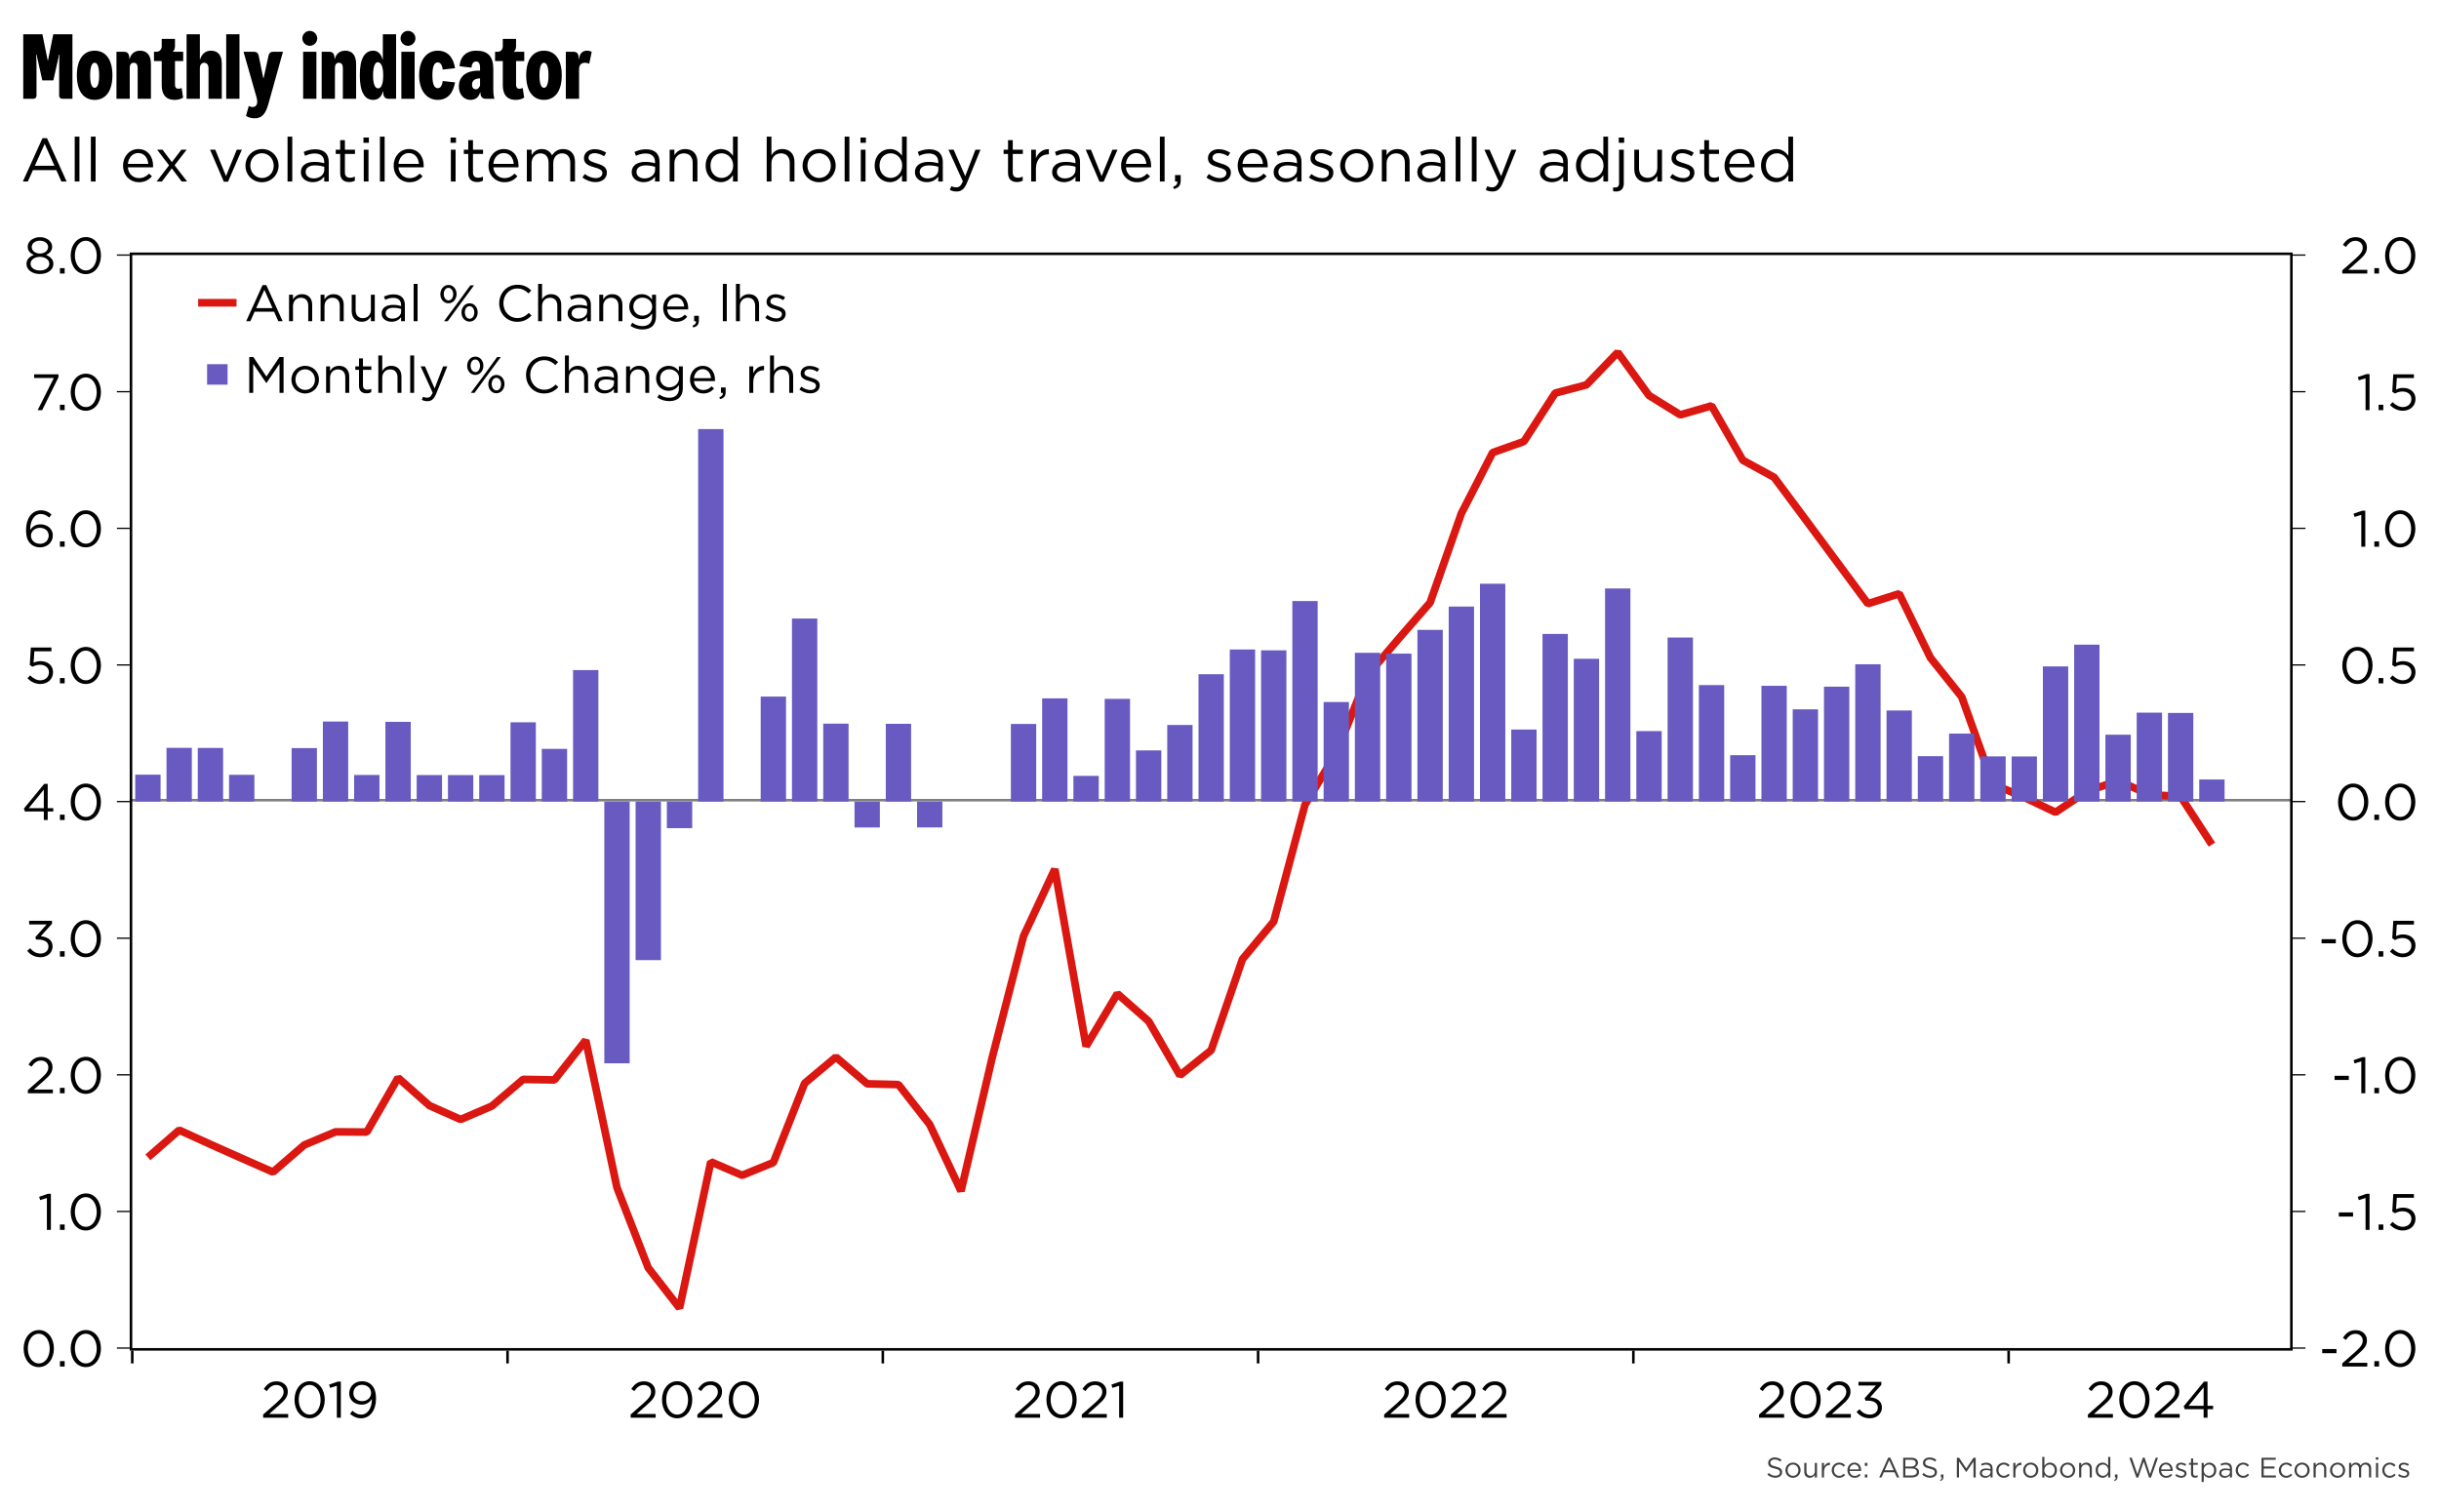﻿<?xml version="1.0" encoding="utf-8"?><svg version="1.1" baseProfile="basic" width="953" height="591" xmlns="http://www.w3.org/2000/svg"><rect width="100%" height="100%" fill="#333333" stroke="none"/><style><![CDATA[
text {
  white-space: pre;
}
]]></style><clipPath id="C0"><rect width="845.14" height="429.12" /></clipPath><clipPath id="C1"><rect width="845.14" height="429.12" /></clipPath><clipPath id="C2"><rect width="845.14" height="429.12" /></clipPath><clipPath id="C3"><rect width="845.14" height="429.12" /></clipPath><clipPath id="C4"><rect width="643.804" height="52" /></clipPath><clipPath id="C5"><rect width="2000" height="2000" /></clipPath><clipPath id="C6"><rect width="937" height="19.2" /></clipPath><g><rect width="953" height="591" fill="#ffffff" fill-opacity="0" /><g><rect width="953" height="591" fill="#ffffff" /><g transform="matrix(1 0 0 1 8 8)"><path d="M1.08 5.4 L8.568 5.4 10.62 15.552 10.764 15.552 12.816 5.4 20.304 5.4 20.304 30.6 16.308 30.6 C15.624 30.6 15.12 30.096 15.12 29.412 L15.12 18.432 C15.12 16.2 15.156 15.084 15.264 13.284 L15.12 13.284 12.852 23.4 8.532 23.4 6.264 13.284 6.12 13.284 C6.228 15.084 6.264 16.2 6.264 18.432 L6.264 29.412 C6.264 30.096 5.76 30.6 5.076 30.6 L1.08 30.6 1.08 5.4 Z M28.98 16.524 C27.936 16.524 27.216 18 27.216 21.42 27.216 24.84 27.936 26.316 28.98 26.316 30.024 26.316 30.744 24.84 30.744 21.42 30.744 18 30.024 16.524 28.98 16.524 Z M28.98 11.808 C33.12 11.808 35.928 15.012 35.928 21.42 35.928 27.828 33.12 31.032 28.98 31.032 24.84 31.032 22.032 27.828 22.032 21.42 22.032 15.012 24.84 11.808 28.98 11.808 Z M46.728 11.808 C49.608 11.808 50.976 13.788 50.976 17.064 L50.976 30.6 45.792 30.6 45.792 18.504 C45.792 17.316 45.288 16.524 44.244 16.524 43.2 16.524 42.696 17.316 42.696 18.504 L42.696 30.6 37.512 30.6 37.512 12.24 40.464 12.24 C41.796 12.24 42.552 12.924 42.552 14.976 L42.696 14.976 C43.128 13.14 44.496 11.808 46.728 11.808 Z M55.188 7.2 L60.372 7.2 60.372 10.044 C60.372 11.124 60.012 11.736 59.58 12.096 L59.58 12.24 63.576 12.24 63.576 15.876 60.372 15.876 60.372 25.164 C60.372 26.1 60.804 26.676 61.704 26.676 62.208 26.676 62.568 26.568 62.964 26.388 L63.54 30.132 C62.82 30.672 61.596 31.032 60.3 31.032 56.52 31.032 55.188 28.62 55.188 25.2 L55.188 15.876 52.164 15.876 52.164 12.24 53.1 12.24 C54.288 12.24 55.188 11.34 55.188 10.152 L55.188 7.2 Z M64.908 5.4 L70.092 5.4 70.092 15.12 70.236 15.12 C70.812 13.032 72.396 11.808 74.412 11.808 77.184 11.808 78.66 13.608 78.66 16.812 L78.66 30.6 73.476 30.6 73.476 18.648 C73.476 17.388 72.828 16.524 71.784 16.524 70.74 16.524 70.092 17.388 70.092 18.648 L70.092 30.6 64.908 30.6 64.908 5.4 Z M80.388 5.4 L85.572 5.4 85.572 30.6 80.388 30.6 80.388 5.4 Z M87.156 12.24 L91.26 12.24 C92.232 12.24 92.88 12.744 93.06 13.68 L94.86 22.5 95.004 22.5 96.948 13.644 C97.164 12.708 97.74 12.24 98.712 12.24 L102.564 12.24 96.804 32.868 C95.796 36.432 94.32 38.232 91.548 38.232 90.18 38.232 88.92 37.872 88.128 37.26 L89.208 33.408 C91.332 34.56 93.204 33.372 92.268 30.132 L87.156 12.24 Z M110.448 12.24 L115.632 12.24 115.632 30.6 110.448 30.6 110.448 12.24 Z M113.04 4.068 C114.624 4.068 115.956 5.4 115.956 6.984 115.956 8.568 114.624 9.9 113.04 9.9 111.456 9.9 110.124 8.568 110.124 6.984 110.124 5.4 111.456 4.068 113.04 4.068 Z M126.9 11.808 C129.78 11.808 131.148 13.788 131.148 17.064 L131.148 30.6 125.964 30.6 125.964 18.504 C125.964 17.316 125.46 16.524 124.416 16.524 123.372 16.524 122.868 17.316 122.868 18.504 L122.868 30.6 117.684 30.6 117.684 12.24 120.636 12.24 C121.968 12.24 122.724 12.924 122.724 14.976 L122.868 14.976 C123.3 13.14 124.668 11.808 126.9 11.808 Z M139.608 16.308 C138.564 16.308 137.772 18 137.772 21.42 137.772 24.84 138.528 26.532 139.752 26.532 140.976 26.532 141.732 24.84 141.732 21.42 141.732 18 140.868 16.308 139.608 16.308 Z M141.588 5.4 L146.772 5.4 146.772 30.6 143.82 30.6 C142.488 30.6 141.732 29.88 141.732 27.792 L141.588 27.792 C141.084 29.772 139.824 31.032 137.844 31.032 134.46 31.032 132.588 27.936 132.588 21.42 132.588 14.904 134.46 11.808 137.844 11.808 139.608 11.808 140.832 12.96 141.444 15.12 L141.588 15.12 141.588 5.4 Z M148.824 12.24 L154.008 12.24 154.008 30.6 148.824 30.6 148.824 12.24 Z M151.416 4.068 C153 4.068 154.332 5.4 154.332 6.984 154.332 8.568 153 9.9 151.416 9.9 149.832 9.9 148.5 8.568 148.5 6.984 148.5 5.4 149.832 4.068 151.416 4.068 Z M162.972 11.808 C166.896 11.808 169.092 14.328 169.812 18.648 L164.988 19.188 C164.808 17.568 164.16 16.38 163.08 16.38 161.604 16.38 160.956 18.072 160.956 21.42 160.956 24.768 161.604 26.46 163.08 26.46 164.16 26.46 164.808 25.272 164.988 23.652 L169.812 24.192 C169.02 28.476 166.896 31.032 162.972 31.032 159.084 31.032 155.772 27.828 155.772 21.42 155.772 15.012 159.084 11.808 162.972 11.808 Z M179.568 22.644 C177.516 22.644 176.436 23.508 176.436 25.128 176.436 26.208 177.012 26.892 177.984 26.892 178.704 26.892 179.208 26.316 179.568 25.416 L179.568 22.644 Z M178.092 11.808 C182.52 11.808 184.752 13.932 184.752 18.9 L184.752 26.604 C184.752 28.296 184.824 29.268 185.184 30.6 L181.8 30.6 C180.36 30.6 179.712 29.7 179.712 28.152 L179.568 28.152 C179.1 29.808 178.02 31.032 175.788 31.032 173.484 31.032 171.288 29.16 171.288 25.776 171.288 22.032 173.952 19.62 178.884 19.62 L179.568 19.62 179.568 18.468 C179.568 16.776 178.992 16.02 178.056 16.02 176.976 16.02 176.364 16.884 176.22 18.432 L171.576 17.892 C171.756 14.256 174.096 11.808 178.092 11.808 Z M188.46 7.2 L193.644 7.2 193.644 10.044 C193.644 11.124 193.284 11.736 192.852 12.096 L192.852 12.24 196.848 12.24 196.848 15.876 193.644 15.876 193.644 25.164 C193.644 26.1 194.076 26.676 194.976 26.676 195.48 26.676 195.84 26.568 196.236 26.388 L196.812 30.132 C196.092 30.672 194.868 31.032 193.572 31.032 189.792 31.032 188.46 28.62 188.46 25.2 L188.46 15.876 185.436 15.876 185.436 12.24 186.372 12.24 C187.56 12.24 188.46 11.34 188.46 10.152 L188.46 7.2 Z M204.552 16.524 C203.508 16.524 202.788 18 202.788 21.42 202.788 24.84 203.508 26.316 204.552 26.316 205.596 26.316 206.316 24.84 206.316 21.42 206.316 18 205.596 16.524 204.552 16.524 Z M204.552 11.808 C208.692 11.808 211.5 15.012 211.5 21.42 211.5 27.828 208.692 31.032 204.552 31.032 200.412 31.032 197.604 27.828 197.604 21.42 197.604 15.012 200.412 11.808 204.552 11.808 Z M221.4 11.808 C222.12 11.808 222.732 11.988 223.2 12.276 L222.228 16.92 C221.76 16.668 221.184 16.524 220.5 16.524 219.06 16.524 218.268 17.532 218.268 18.972 L218.268 30.6 213.084 30.6 213.084 12.24 216.036 12.24 C217.368 12.24 218.124 12.78 218.124 15.048 L218.268 15.048 C218.484 12.708 219.744 11.808 221.4 11.808 Z" /><g transform="matrix(1 0 0 1 0 39.88)"><path d="M9.456 8.328 L5.616 16.896 13.272 16.896 9.456 8.328 Z M8.592 6.12 L10.368 6.12 18.024 23.04 15.984 23.04 14.016 18.6 4.872 18.6 2.88 23.04 0.936 23.04 8.592 6.12 Z M21.192 5.52 L23.04 5.52 23.04 23.04 21.192 23.04 21.192 5.52 Z M27.504 5.52 L29.352 5.52 29.352 23.04 27.504 23.04 27.504 5.52 Z M45.984 11.928 C43.824 11.928 42.192 13.728 41.952 16.152 L49.944 16.152 C49.752 13.896 48.456 11.928 45.984 11.928 Z M46.032 10.368 C49.704 10.368 51.816 13.296 51.816 16.92 51.816 17.16 51.816 17.304 51.792 17.52 L41.952 17.52 C42.216 20.208 44.112 21.72 46.32 21.72 48.024 21.72 49.224 21.024 50.232 19.968 L51.384 21 C50.136 22.392 48.624 23.328 46.272 23.328 42.864 23.328 40.08 20.712 40.08 16.872 L40.08 16.824 C40.08 13.248 42.6 10.368 46.032 10.368 Z M53.4 10.632 L55.512 10.632 59.16 15.48 62.856 10.632 64.92 10.632 60.216 16.704 65.112 23.04 62.976 23.04 59.136 17.928 55.272 23.04 53.208 23.04 58.056 16.728 53.4 10.632 Z M74.088 10.632 L76.128 10.632 80.304 20.928 84.504 10.632 86.496 10.632 81.096 23.136 79.464 23.136 74.088 10.632 Z M94.344 12 C91.656 12 89.808 14.184 89.808 16.8 L89.808 16.848 C89.808 19.512 91.776 21.672 94.392 21.672 97.08 21.672 98.952 19.512 98.952 16.896 L98.952 16.848 C98.952 14.184 96.96 12 94.344 12 Z M94.392 10.368 C98.112 10.368 100.848 13.296 100.848 16.8 L100.848 16.848 C100.848 20.352 98.088 23.328 94.344 23.328 90.624 23.328 87.912 20.4 87.912 16.896 L87.912 16.848 C87.912 13.344 90.648 10.368 94.392 10.368 Z M104.352 5.52 L106.2 5.52 106.2 23.04 104.352 23.04 104.352 5.52 Z M115.056 16.752 C112.728 16.752 111.432 17.76 111.432 19.32 L111.432 19.368 C111.432 20.928 112.872 21.84 114.552 21.84 116.832 21.84 118.704 20.448 118.704 18.48 L118.704 17.28 C117.792 17.016 116.568 16.752 115.056 16.752 Z M115.176 10.464 C116.928 10.464 118.272 10.92 119.184 11.832 120.024 12.672 120.456 13.872 120.456 15.456 L120.456 23.04 118.68 23.04 118.68 21.168 C117.816 22.296 116.376 23.304 114.192 23.304 111.888 23.304 109.56 21.984 109.56 19.44 L109.56 19.392 C109.56 16.776 111.72 15.384 114.864 15.384 116.448 15.384 117.576 15.6 118.68 15.912 L118.68 15.48 C118.68 13.248 117.312 12.096 114.984 12.096 113.52 12.096 112.368 12.48 111.216 13.008 L110.664 11.496 C112.032 10.872 113.376 10.464 115.176 10.464 Z M124.92 6.888 L126.768 6.888 126.768 10.632 130.704 10.632 130.704 12.264 126.768 12.264 126.768 19.512 C126.768 21.024 127.608 21.576 128.856 21.576 129.48 21.576 130.008 21.456 130.656 21.144 L130.656 22.728 C130.008 23.064 129.312 23.256 128.424 23.256 126.432 23.256 124.92 22.272 124.92 19.752 L124.92 12.264 123.192 12.264 123.192 10.632 124.92 10.632 124.92 6.888 Z M134.136 10.632 L135.984 10.632 135.984 23.04 134.136 23.04 134.136 10.632 Z M134.016 5.88 L136.128 5.88 136.128 7.92 134.016 7.92 134.016 5.88 Z M140.448 5.52 L142.296 5.52 142.296 23.04 140.448 23.04 140.448 5.52 Z M151.728 11.928 C149.568 11.928 147.936 13.728 147.696 16.152 L155.688 16.152 C155.496 13.896 154.2 11.928 151.728 11.928 Z M151.776 10.368 C155.448 10.368 157.56 13.296 157.56 16.92 157.56 17.16 157.56 17.304 157.536 17.52 L147.696 17.52 C147.96 20.208 149.856 21.72 152.064 21.72 153.768 21.72 154.968 21.024 155.976 19.968 L157.128 21 C155.88 22.392 154.368 23.328 152.016 23.328 148.608 23.328 145.824 20.712 145.824 16.872 L145.824 16.824 C145.824 13.248 148.344 10.368 151.776 10.368 Z M168.168 10.632 L170.016 10.632 170.016 23.04 168.168 23.04 168.168 10.632 Z M168.048 5.88 L170.16 5.88 170.16 7.92 168.048 7.92 168.048 5.88 Z M174.96 6.888 L176.808 6.888 176.808 10.632 180.744 10.632 180.744 12.264 176.808 12.264 176.808 19.512 C176.808 21.024 177.648 21.576 178.896 21.576 179.52 21.576 180.048 21.456 180.696 21.144 L180.696 22.728 C180.048 23.064 179.352 23.256 178.464 23.256 176.472 23.256 174.96 22.272 174.96 19.752 L174.96 12.264 173.232 12.264 173.232 10.632 174.96 10.632 174.96 6.888 Z M188.784 11.928 C186.624 11.928 184.992 13.728 184.752 16.152 L192.744 16.152 C192.552 13.896 191.256 11.928 188.784 11.928 Z M188.832 10.368 C192.504 10.368 194.616 13.296 194.616 16.92 194.616 17.16 194.616 17.304 194.592 17.52 L184.752 17.52 C185.016 20.208 186.912 21.72 189.12 21.72 190.824 21.72 192.024 21.024 193.032 19.968 L194.184 21 C192.936 22.392 191.424 23.328 189.072 23.328 185.664 23.328 182.88 20.712 182.88 16.872 L182.88 16.824 C182.88 13.248 185.4 10.368 188.832 10.368 Z M203.712 10.368 C205.728 10.368 207.024 11.448 207.696 12.84 208.584 11.472 209.904 10.368 212.064 10.368 214.92 10.368 216.672 12.288 216.672 15.36 L216.672 23.04 214.824 23.04 214.824 15.792 C214.824 13.392 213.624 12.048 211.608 12.048 209.736 12.048 208.176 13.44 208.176 15.888 L208.176 23.04 206.352 23.04 206.352 15.744 C206.352 13.416 205.128 12.048 203.16 12.048 201.192 12.048 199.704 13.68 199.704 15.96 L199.704 23.04 197.856 23.04 197.856 10.632 199.704 10.632 199.704 12.72 C200.52 11.496 201.624 10.368 203.712 10.368 Z M224.4 10.416 C225.912 10.416 227.592 10.944 228.864 11.784 L228.024 13.176 C226.872 12.432 225.552 11.976 224.352 11.976 222.888 11.976 221.952 12.744 221.952 13.776 L221.952 13.824 C221.952 15 223.488 15.456 225.144 15.96 227.064 16.536 229.128 17.28 229.128 19.512 L229.128 19.56 C229.128 21.912 227.184 23.28 224.712 23.28 222.936 23.28 220.968 22.584 219.576 21.456 L220.512 20.136 C221.856 21.144 223.344 21.72 224.808 21.72 226.296 21.72 227.376 20.952 227.376 19.752 L227.376 19.704 C227.376 18.456 225.912 17.976 224.28 17.52 222.336 16.968 220.176 16.296 220.176 14.016 L220.176 13.968 C220.176 11.832 221.952 10.416 224.4 10.416 Z M244.32 16.752 C241.992 16.752 240.696 17.76 240.696 19.32 L240.696 19.368 C240.696 20.928 242.136 21.84 243.816 21.84 246.096 21.84 247.968 20.448 247.968 18.48 L247.968 17.28 C247.056 17.016 245.832 16.752 244.32 16.752 Z M244.44 10.464 C246.192 10.464 247.536 10.92 248.448 11.832 249.288 12.672 249.72 13.872 249.72 15.456 L249.72 23.04 247.944 23.04 247.944 21.168 C247.08 22.296 245.64 23.304 243.456 23.304 241.152 23.304 238.824 21.984 238.824 19.44 L238.824 19.392 C238.824 16.776 240.984 15.384 244.128 15.384 245.712 15.384 246.84 15.6 247.944 15.912 L247.944 15.48 C247.944 13.248 246.576 12.096 244.248 12.096 242.784 12.096 241.632 12.48 240.48 13.008 L239.928 11.496 C241.296 10.872 242.64 10.464 244.44 10.464 Z M259.752 10.368 C262.752 10.368 264.504 12.384 264.504 15.336 L264.504 23.04 262.656 23.04 262.656 15.792 C262.656 13.488 261.408 12.048 259.224 12.048 257.088 12.048 255.504 13.608 255.504 15.936 L255.504 23.04 253.656 23.04 253.656 10.632 255.504 10.632 255.504 12.792 C256.32 11.448 257.616 10.368 259.752 10.368 Z M273.984 12.024 C271.584 12.024 269.616 13.8 269.616 16.8 L269.616 16.848 C269.616 19.776 271.632 21.648 273.984 21.648 276.288 21.648 278.472 19.704 278.472 16.848 L278.472 16.8 C278.472 13.944 276.288 12.024 273.984 12.024 Z M278.4 5.52 L280.248 5.52 280.248 23.04 278.4 23.04 278.4 20.544 C277.392 22.032 275.928 23.304 273.648 23.304 270.672 23.304 267.72 20.952 267.72 16.872 L267.72 16.824 C267.72 12.768 270.672 10.368 273.648 10.368 275.952 10.368 277.44 11.616 278.4 13.008 L278.4 5.52 Z M291.576 5.52 L293.424 5.52 293.424 12.792 C294.24 11.448 295.536 10.368 297.672 10.368 300.672 10.368 302.424 12.384 302.424 15.336 L302.424 23.04 300.576 23.04 300.576 15.792 C300.576 13.488 299.328 12.048 297.144 12.048 295.008 12.048 293.424 13.608 293.424 15.936 L293.424 23.04 291.576 23.04 291.576 5.52 Z M312.024 12 C309.336 12 307.488 14.184 307.488 16.8 L307.488 16.848 C307.488 19.512 309.456 21.672 312.072 21.672 314.76 21.672 316.632 19.512 316.632 16.896 L316.632 16.848 C316.632 14.184 314.64 12 312.024 12 Z M312.072 10.368 C315.792 10.368 318.528 13.296 318.528 16.8 L318.528 16.848 C318.528 20.352 315.768 23.328 312.024 23.328 308.304 23.328 305.592 20.4 305.592 16.896 L305.592 16.848 C305.592 13.344 308.328 10.368 312.072 10.368 Z M322.032 5.52 L323.88 5.52 323.88 23.04 322.032 23.04 322.032 5.52 Z M328.344 10.632 L330.192 10.632 330.192 23.04 328.344 23.04 328.344 10.632 Z M328.224 5.88 L330.336 5.88 330.336 7.92 328.224 7.92 328.224 5.88 Z M340.032 12.024 C337.632 12.024 335.664 13.8 335.664 16.8 L335.664 16.848 C335.664 19.776 337.68 21.648 340.032 21.648 342.336 21.648 344.52 19.704 344.52 16.848 L344.52 16.8 C344.52 13.944 342.336 12.024 340.032 12.024 Z M344.448 5.52 L346.296 5.52 346.296 23.04 344.448 23.04 344.448 20.544 C343.44 22.032 341.976 23.304 339.696 23.304 336.72 23.304 333.768 20.952 333.768 16.872 L333.768 16.824 C333.768 12.768 336.72 10.368 339.696 10.368 342 10.368 343.488 11.616 344.448 13.008 L344.448 5.52 Z M354.984 16.752 C352.656 16.752 351.36 17.76 351.36 19.32 L351.36 19.368 C351.36 20.928 352.8 21.84 354.48 21.84 356.76 21.84 358.632 20.448 358.632 18.48 L358.632 17.28 C357.72 17.016 356.496 16.752 354.984 16.752 Z M355.104 10.464 C356.856 10.464 358.2 10.92 359.112 11.832 359.952 12.672 360.384 13.872 360.384 15.456 L360.384 23.04 358.608 23.04 358.608 21.168 C357.744 22.296 356.304 23.304 354.12 23.304 351.816 23.304 349.488 21.984 349.488 19.44 L349.488 19.392 C349.488 16.776 351.648 15.384 354.792 15.384 356.376 15.384 357.504 15.6 358.608 15.912 L358.608 15.48 C358.608 13.248 357.24 12.096 354.912 12.096 353.448 12.096 352.296 12.48 351.144 13.008 L350.592 11.496 C351.96 10.872 353.304 10.464 355.104 10.464 Z M362.592 10.632 L364.632 10.632 369.144 20.976 373.128 10.632 375.096 10.632 369.888 23.448 C368.832 26.016 367.632 26.952 365.76 26.952 364.728 26.952 363.96 26.736 363.12 26.328 L363.744 24.864 C364.344 25.176 364.896 25.32 365.688 25.32 366.792 25.32 367.488 24.744 368.232 22.992 L362.592 10.632 Z M385.872 6.888 L387.72 6.888 387.72 10.632 391.656 10.632 391.656 12.264 387.72 12.264 387.72 19.512 C387.72 21.024 388.56 21.576 389.808 21.576 390.432 21.576 390.96 21.456 391.608 21.144 L391.608 22.728 C390.96 23.064 390.264 23.256 389.376 23.256 387.384 23.256 385.872 22.272 385.872 19.752 L385.872 12.264 384.144 12.264 384.144 10.632 385.872 10.632 385.872 6.888 Z M401.832 10.416 L401.832 12.408 401.688 12.408 C398.976 12.408 396.768 14.352 396.768 18.096 L396.768 23.04 394.92 23.04 394.92 10.632 396.768 10.632 396.768 13.872 C397.68 11.808 399.48 10.32 401.832 10.416 Z M408.6 16.752 C406.272 16.752 404.976 17.76 404.976 19.32 L404.976 19.368 C404.976 20.928 406.416 21.84 408.096 21.84 410.376 21.84 412.248 20.448 412.248 18.48 L412.248 17.28 C411.336 17.016 410.112 16.752 408.6 16.752 Z M408.72 10.464 C410.472 10.464 411.816 10.92 412.728 11.832 413.568 12.672 414 13.872 414 15.456 L414 23.04 412.224 23.04 412.224 21.168 C411.36 22.296 409.92 23.304 407.736 23.304 405.432 23.304 403.104 21.984 403.104 19.44 L403.104 19.392 C403.104 16.776 405.264 15.384 408.408 15.384 409.992 15.384 411.12 15.6 412.224 15.912 L412.224 15.48 C412.224 13.248 410.856 12.096 408.528 12.096 407.064 12.096 405.912 12.48 404.76 13.008 L404.208 11.496 C405.576 10.872 406.92 10.464 408.72 10.464 Z M416.232 10.632 L418.272 10.632 422.448 20.928 426.648 10.632 428.64 10.632 423.24 23.136 421.608 23.136 416.232 10.632 Z M435.96 11.928 C433.8 11.928 432.168 13.728 431.928 16.152 L439.92 16.152 C439.728 13.896 438.432 11.928 435.96 11.928 Z M436.008 10.368 C439.68 10.368 441.792 13.296 441.792 16.92 441.792 17.16 441.792 17.304 441.768 17.52 L431.928 17.52 C432.192 20.208 434.088 21.72 436.296 21.72 438 21.72 439.2 21.024 440.208 19.968 L441.36 21 C440.112 22.392 438.6 23.328 436.248 23.328 432.84 23.328 430.056 20.712 430.056 16.872 L430.056 16.824 C430.056 13.248 432.576 10.368 436.008 10.368 Z M445.2 5.52 L447.048 5.52 447.048 23.04 445.2 23.04 445.2 5.52 Z M451.128 20.52 L453.336 20.52 453.336 22.68 C453.336 24.624 452.496 25.56 450.672 25.968 L450.384 25.128 C451.584 24.696 452.088 24.072 451.992 23.04 L451.128 23.04 451.128 20.52 Z M468.216 10.416 C469.728 10.416 471.408 10.944 472.68 11.784 L471.84 13.176 C470.688 12.432 469.368 11.976 468.168 11.976 466.704 11.976 465.768 12.744 465.768 13.776 L465.768 13.824 C465.768 15 467.304 15.456 468.96 15.96 470.88 16.536 472.944 17.28 472.944 19.512 L472.944 19.56 C472.944 21.912 471 23.28 468.528 23.28 466.752 23.28 464.784 22.584 463.392 21.456 L464.328 20.136 C465.672 21.144 467.16 21.72 468.624 21.72 470.112 21.72 471.192 20.952 471.192 19.752 L471.192 19.704 C471.192 18.456 469.728 17.976 468.096 17.52 466.152 16.968 463.992 16.296 463.992 14.016 L463.992 13.968 C463.992 11.832 465.768 10.416 468.216 10.416 Z M481.512 11.928 C479.352 11.928 477.72 13.728 477.48 16.152 L485.472 16.152 C485.28 13.896 483.984 11.928 481.512 11.928 Z M481.56 10.368 C485.232 10.368 487.344 13.296 487.344 16.92 487.344 17.16 487.344 17.304 487.32 17.52 L477.48 17.52 C477.744 20.208 479.64 21.72 481.848 21.72 483.552 21.72 484.752 21.024 485.76 19.968 L486.912 21 C485.664 22.392 484.152 23.328 481.8 23.328 478.392 23.328 475.608 20.712 475.608 16.872 L475.608 16.824 C475.608 13.248 478.128 10.368 481.56 10.368 Z M495.144 16.752 C492.816 16.752 491.52 17.76 491.52 19.32 L491.52 19.368 C491.52 20.928 492.96 21.84 494.64 21.84 496.92 21.84 498.792 20.448 498.792 18.48 L498.792 17.28 C497.88 17.016 496.656 16.752 495.144 16.752 Z M495.264 10.464 C497.016 10.464 498.36 10.92 499.272 11.832 500.112 12.672 500.544 13.872 500.544 15.456 L500.544 23.04 498.768 23.04 498.768 21.168 C497.904 22.296 496.464 23.304 494.28 23.304 491.976 23.304 489.648 21.984 489.648 19.44 L489.648 19.392 C489.648 16.776 491.808 15.384 494.952 15.384 496.536 15.384 497.664 15.6 498.768 15.912 L498.768 15.48 C498.768 13.248 497.4 12.096 495.072 12.096 493.608 12.096 492.456 12.48 491.304 13.008 L490.752 11.496 C492.12 10.872 493.464 10.464 495.264 10.464 Z M508.272 10.416 C509.784 10.416 511.464 10.944 512.736 11.784 L511.896 13.176 C510.744 12.432 509.424 11.976 508.224 11.976 506.76 11.976 505.824 12.744 505.824 13.776 L505.824 13.824 C505.824 15 507.36 15.456 509.016 15.96 510.936 16.536 513 17.28 513 19.512 L513 19.56 C513 21.912 511.056 23.28 508.584 23.28 506.808 23.28 504.84 22.584 503.448 21.456 L504.384 20.136 C505.728 21.144 507.216 21.72 508.68 21.72 510.168 21.72 511.248 20.952 511.248 19.752 L511.248 19.704 C511.248 18.456 509.784 17.976 508.152 17.52 506.208 16.968 504.048 16.296 504.048 14.016 L504.048 13.968 C504.048 11.832 505.824 10.416 508.272 10.416 Z M522.096 12 C519.408 12 517.56 14.184 517.56 16.8 L517.56 16.848 C517.56 19.512 519.528 21.672 522.144 21.672 524.832 21.672 526.704 19.512 526.704 16.896 L526.704 16.848 C526.704 14.184 524.712 12 522.096 12 Z M522.144 10.368 C525.864 10.368 528.6 13.296 528.6 16.8 L528.6 16.848 C528.6 20.352 525.84 23.328 522.096 23.328 518.376 23.328 515.664 20.4 515.664 16.896 L515.664 16.848 C515.664 13.344 518.4 10.368 522.144 10.368 Z M538.032 10.368 C541.032 10.368 542.784 12.384 542.784 15.336 L542.784 23.04 540.936 23.04 540.936 15.792 C540.936 13.488 539.688 12.048 537.504 12.048 535.368 12.048 533.784 13.608 533.784 15.936 L533.784 23.04 531.936 23.04 531.936 10.632 533.784 10.632 533.784 12.792 C534.6 11.448 535.896 10.368 538.032 10.368 Z M551.28 16.752 C548.952 16.752 547.656 17.76 547.656 19.32 L547.656 19.368 C547.656 20.928 549.096 21.84 550.776 21.84 553.056 21.84 554.928 20.448 554.928 18.48 L554.928 17.28 C554.016 17.016 552.792 16.752 551.28 16.752 Z M551.4 10.464 C553.152 10.464 554.496 10.92 555.408 11.832 556.248 12.672 556.68 13.872 556.68 15.456 L556.68 23.04 554.904 23.04 554.904 21.168 C554.04 22.296 552.6 23.304 550.416 23.304 548.112 23.304 545.784 21.984 545.784 19.44 L545.784 19.392 C545.784 16.776 547.944 15.384 551.088 15.384 552.672 15.384 553.8 15.6 554.904 15.912 L554.904 15.48 C554.904 13.248 553.536 12.096 551.208 12.096 549.744 12.096 548.592 12.48 547.44 13.008 L546.888 11.496 C548.256 10.872 549.6 10.464 551.4 10.464 Z M560.784 5.52 L562.632 5.52 562.632 23.04 560.784 23.04 560.784 5.52 Z M567.096 5.52 L568.944 5.52 568.944 23.04 567.096 23.04 567.096 5.52 Z M571.992 10.632 L574.032 10.632 578.544 20.976 582.528 10.632 584.496 10.632 579.288 23.448 C578.232 26.016 577.032 26.952 575.16 26.952 574.128 26.952 573.36 26.736 572.52 26.328 L573.144 24.864 C573.744 25.176 574.296 25.32 575.088 25.32 576.192 25.32 576.888 24.744 577.632 22.992 L571.992 10.632 Z M599.184 16.752 C596.856 16.752 595.56 17.76 595.56 19.32 L595.56 19.368 C595.56 20.928 597 21.84 598.68 21.84 600.96 21.84 602.832 20.448 602.832 18.48 L602.832 17.28 C601.92 17.016 600.696 16.752 599.184 16.752 Z M599.304 10.464 C601.056 10.464 602.4 10.92 603.312 11.832 604.152 12.672 604.584 13.872 604.584 15.456 L604.584 23.04 602.808 23.04 602.808 21.168 C601.944 22.296 600.504 23.304 598.32 23.304 596.016 23.304 593.688 21.984 593.688 19.44 L593.688 19.392 C593.688 16.776 595.848 15.384 598.992 15.384 600.576 15.384 601.704 15.6 602.808 15.912 L602.808 15.48 C602.808 13.248 601.44 12.096 599.112 12.096 597.648 12.096 596.496 12.48 595.344 13.008 L594.792 11.496 C596.16 10.872 597.504 10.464 599.304 10.464 Z M614.064 12.024 C611.664 12.024 609.696 13.8 609.696 16.8 L609.696 16.848 C609.696 19.776 611.712 21.648 614.064 21.648 616.368 21.648 618.552 19.704 618.552 16.848 L618.552 16.8 C618.552 13.944 616.368 12.024 614.064 12.024 Z M618.48 5.52 L620.328 5.52 620.328 23.04 618.48 23.04 618.48 20.544 C617.472 22.032 616.008 23.304 613.728 23.304 610.752 23.304 607.8 20.952 607.8 16.872 L607.8 16.824 C607.8 12.768 610.752 10.368 613.728 10.368 616.032 10.368 617.52 11.616 618.48 13.008 L618.48 5.52 Z M624.624 10.632 L626.472 10.632 626.472 23.76 C626.472 25.944 625.32 26.952 623.448 26.952 623.016 26.952 622.704 26.928 622.296 26.832 L622.296 25.32 C622.584 25.368 622.944 25.392 623.208 25.392 624.048 25.392 624.624 24.888 624.624 23.736 L624.624 10.632 Z M624.504 5.88 L626.616 5.88 626.616 7.92 624.504 7.92 624.504 5.88 Z M630.576 10.632 L632.424 10.632 632.424 17.88 C632.424 20.184 633.672 21.624 635.856 21.624 637.968 21.624 639.576 20.064 639.576 17.736 L639.576 10.632 641.4 10.632 641.4 23.04 639.576 23.04 639.576 20.88 C638.736 22.224 637.464 23.304 635.328 23.304 632.328 23.304 630.576 21.288 630.576 18.336 L630.576 10.632 Z M649.344 10.416 C650.856 10.416 652.536 10.944 653.808 11.784 L652.968 13.176 C651.816 12.432 650.496 11.976 649.296 11.976 647.832 11.976 646.896 12.744 646.896 13.776 L646.896 13.824 C646.896 15 648.432 15.456 650.088 15.96 652.008 16.536 654.072 17.28 654.072 19.512 L654.072 19.56 C654.072 21.912 652.128 23.28 649.656 23.28 647.88 23.28 645.912 22.584 644.52 21.456 L645.456 20.136 C646.8 21.144 648.288 21.72 649.752 21.72 651.24 21.72 652.32 20.952 652.32 19.752 L652.32 19.704 C652.32 18.456 650.856 17.976 649.224 17.52 647.28 16.968 645.12 16.296 645.12 14.016 L645.12 13.968 C645.12 11.832 646.896 10.416 649.344 10.416 Z M657.912 6.888 L659.76 6.888 659.76 10.632 663.696 10.632 663.696 12.264 659.76 12.264 659.76 19.512 C659.76 21.024 660.6 21.576 661.848 21.576 662.472 21.576 663 21.456 663.648 21.144 L663.648 22.728 C663 23.064 662.304 23.256 661.416 23.256 659.424 23.256 657.912 22.272 657.912 19.752 L657.912 12.264 656.184 12.264 656.184 10.632 657.912 10.632 657.912 6.888 Z M671.736 11.928 C669.576 11.928 667.944 13.728 667.704 16.152 L675.696 16.152 C675.504 13.896 674.208 11.928 671.736 11.928 Z M671.784 10.368 C675.456 10.368 677.568 13.296 677.568 16.92 677.568 17.16 677.568 17.304 677.544 17.52 L667.704 17.52 C667.968 20.208 669.864 21.72 672.072 21.72 673.776 21.72 674.976 21.024 675.984 19.968 L677.136 21 C675.888 22.392 674.376 23.328 672.024 23.328 668.616 23.328 665.832 20.712 665.832 16.872 L665.832 16.824 C665.832 13.248 668.352 10.368 671.784 10.368 Z M686.352 12.024 C683.952 12.024 681.984 13.8 681.984 16.8 L681.984 16.848 C681.984 19.776 684 21.648 686.352 21.648 688.656 21.648 690.84 19.704 690.84 16.848 L690.84 16.8 C690.84 13.944 688.656 12.024 686.352 12.024 Z M690.768 5.52 L692.616 5.52 692.616 23.04 690.768 23.04 690.768 20.544 C689.76 22.032 688.296 23.304 686.016 23.304 683.04 23.304 680.088 20.952 680.088 16.872 L680.088 16.824 C680.088 12.768 683.04 10.368 686.016 10.368 688.32 10.368 689.808 11.616 690.768 13.008 L690.768 5.52 Z" /></g><g transform="matrix(1 0 0 1 0 78.68)"><g><g transform="matrix(1 0 0 1 42.68 12)"><g><rect x="0.5" y="0.5" width="844.14" height="428.12" fill="none" stroke="#ffffff" stroke-opacity="0" /><rect x="1" y="1" width="843.14" height="427.12" fill="#ffffff" fill-opacity="0" /></g></g><g transform="matrix(1 0 0 1 42.68 12)"><g clip-path="url(#C0)"><path d="M0 214.026 L845.14 214.026 " fill="none" stroke="#7f7f7f" /></g></g><g clip-path="url(#C1)" transform="matrix(1 0 0 1 42.68 12)"><path d="M813.591 231.373 L813.591 231.373 801.372 212.584 789.153 211.857 776.933 206.416 764.714 210.572 752.494 218.747 740.275 212.912 728.056 207.766 715.836 173.662 703.617 158.38 691.397 133.329 679.178 137.243 666.958 120.737 654.739 104.256 642.52 87.843 630.3 81.181 618.081 59.913 605.861 63.434 593.642 55.859 581.422 39.023 569.203 51.716 556.984 54.937 544.764 73.85 532.545 78.186 520.325 101.959 508.106 136.81 495.887 150.835 483.667 165.215 471.448 195.55 459.228 215.773 447.009 261.434 434.789 276.156 422.57 311.725 410.351 321.543 398.131 300.393 385.912 289.644 373.692 310.159 361.473 240.969 349.253 267.119 337.034 314.524 324.815 366.752 312.595 340.764 300.376 325.15 288.156 324.851 275.937 314.414 263.718 324.651 251.498 355.621 239.279 360.603 227.059 355.339 214.84 412.478 202.62 396.776 190.401 365.431 178.182 307.849 165.962 323.331 153.743 323.125 141.523 333.531 129.304 338.786 117.084 333.345 104.865 322.502 92.646 343.709 80.426 343.625 68.207 348.749 55.987 359.332 43.768 353.967 31.549 348.513 19.329 342.952 7.11 353.598 " fill="none" stroke="#da1710" stroke-width="3" stroke-miterlimit="0.5" /></g><g clip-path="url(#C2)" transform="matrix(1 0 0 1 42.68 12)"><path d="M2.161 204.05 L12.059 204.05 12.059 214.56 2.161 214.56 Z M14.38 193.561 L24.278 193.561 24.278 214.56 14.38 214.56 Z M26.6 193.602 L36.497 193.602 36.497 214.56 26.6 214.56 Z M38.819 204.102 L48.717 204.102 48.717 214.56 38.819 214.56 Z M51.039 214.56 L60.936 214.56 60.936 214.56 51.039 214.56 Z M63.258 193.664 L73.156 193.664 73.156 214.56 63.258 214.56 Z M75.477 183.277 L85.375 183.277 85.375 214.56 75.477 214.56 Z M87.697 204.163 L97.595 204.163 97.595 214.56 87.697 214.56 Z M99.916 183.399 L109.814 183.399 109.814 214.56 99.916 214.56 Z M112.136 204.203 L122.033 204.203 122.033 214.56 112.136 214.56 Z M124.355 204.213 L134.253 204.213 134.253 214.56 124.355 214.56 Z M136.574 204.223 L146.472 204.223 146.472 214.56 136.574 214.56 Z M148.794 183.579 L158.692 183.579 158.692 214.56 148.794 214.56 Z M161.013 193.966 L170.911 193.966 170.911 214.56 161.013 214.56 Z M173.233 163.174 L183.13 163.174 183.13 214.56 173.233 214.56 Z M185.452 214.56 L195.35 214.56 195.35 316.84 185.452 316.84 Z M197.672 214.56 L207.569 214.56 207.569 276.521 197.672 276.521 Z M209.891 214.56 L219.789 214.56 219.789 224.947 209.891 224.947 Z M222.11 68.998 L232.008 68.998 232.008 214.56 222.11 214.56 Z M234.33 214.56 L244.228 214.56 244.228 214.56 234.33 214.56 Z M246.549 173.53 L256.447 173.53 256.447 214.56 246.549 214.56 Z M258.769 143.033 L268.666 143.033 268.666 214.56 258.769 214.56 Z M270.988 184.109 L280.886 184.109 280.886 214.56 270.988 214.56 Z M283.208 214.56 L293.105 214.56 293.105 224.681 283.208 224.681 Z M295.427 184.167 L305.325 184.167 305.325 214.56 295.427 214.56 Z M307.646 214.56 L317.544 214.56 317.544 224.662 307.646 224.662 Z M319.866 214.56 L329.764 214.56 329.764 214.56 319.866 214.56 Z M332.085 214.56 L341.983 214.56 341.983 214.56 332.085 214.56 Z M344.305 184.225 L354.202 184.225 354.202 214.56 344.305 214.56 Z M356.524 174.228 L366.422 174.228 366.422 214.56 356.524 214.56 Z M368.743 204.515 L378.641 204.515 378.641 214.56 368.743 214.56 Z M380.963 174.417 L390.861 174.417 390.861 214.56 380.963 214.56 Z M393.182 194.564 L403.08 194.564 403.08 214.56 393.182 214.56 Z M405.402 184.622 L415.299 184.622 415.299 214.56 405.402 214.56 Z M417.621 164.802 L427.519 164.802 427.519 214.56 417.621 214.56 Z M429.841 155.128 L439.738 155.128 439.738 214.56 429.841 214.56 Z M442.06 155.457 L451.958 155.457 451.958 214.56 442.06 214.56 Z M454.279 136.189 L464.177 136.189 464.177 214.56 454.279 214.56 Z M466.499 175.66 L476.397 175.66 476.397 214.56 466.499 214.56 Z M478.718 156.422 L488.616 156.422 488.616 214.56 478.718 214.56 Z M490.938 156.737 L500.835 156.737 500.835 214.56 490.938 214.56 Z M503.157 147.463 L513.055 147.463 513.055 214.56 503.157 214.56 Z M515.376 138.357 L525.274 138.357 525.274 214.56 515.376 214.56 Z M527.596 129.439 L537.494 129.439 537.494 214.56 527.596 214.56 Z M539.815 186.411 L549.713 186.411 549.713 214.56 539.815 214.56 Z M552.035 149.051 L561.932 149.051 561.932 214.56 552.035 214.56 Z M564.254 158.752 L574.152 158.752 574.152 214.56 564.254 214.56 Z M576.474 131.283 L586.371 131.283 586.371 214.56 576.474 214.56 Z M588.693 187.016 L598.591 187.016 598.591 214.56 588.693 214.56 Z M600.912 150.455 L610.81 150.455 610.81 214.56 600.912 214.56 Z M613.132 169.044 L623.03 169.044 623.03 214.56 613.132 214.56 Z M625.351 196.431 L635.249 196.431 635.249 214.56 625.351 214.56 Z M637.571 169.314 L647.468 169.314 647.468 214.56 637.571 214.56 Z M649.79 178.516 L659.688 178.516 659.688 214.56 649.79 214.56 Z M662.01 169.657 L671.907 169.657 671.907 214.56 662.01 214.56 Z M674.229 160.902 L684.127 160.902 684.127 214.56 674.229 214.56 Z M686.448 178.967 L696.346 178.967 696.346 214.56 686.448 214.56 Z M698.668 196.822 L708.566 196.822 708.566 214.56 698.668 214.56 Z M710.887 187.998 L720.785 187.998 720.785 214.56 710.887 214.56 Z M723.107 196.896 L733.004 196.896 733.004 214.56 723.107 214.56 Z M735.326 196.925 L745.224 196.925 745.224 214.56 735.326 214.56 Z M747.545 161.742 L757.443 161.742 757.443 214.56 747.545 214.56 Z M759.765 153.243 L769.663 153.243 769.663 214.56 759.765 214.56 Z M771.984 188.431 L781.882 188.431 781.882 214.56 771.984 214.56 Z M784.204 179.807 L794.101 179.807 794.101 214.56 784.204 214.56 Z M796.423 179.919 L806.321 179.919 806.321 214.56 796.423 214.56 Z M808.643 205.928 L818.54 205.928 818.54 214.56 808.643 214.56 Z" fill-rule="evenodd" fill="#685ac0" /></g><g transform="matrix(1 0 0 1 42.68 12)"><rect x="0.5" y="0.5" width="844.14" height="428.12" fill="none" stroke="#000000" /></g><g transform="matrix(1 0 0 1 42.68 12)"><g clip-path="url(#C3)"><g clip-path="url(#C4)" transform="matrix(1 0 0 1 25.74 7.637)"><g><rect width="643.804" height="52" fill="#bfc4bf" fill-opacity="0" /><g transform="matrix(1 0 0 1 -2 -2)"><g><g transform="matrix(1 0 0 1 2 2)"><g><g transform="matrix(1 0 0 1 1 10.5)"><path d="M0 1.5 L15 1.5 " fill="none" stroke="#da1710" stroke-width="3" /></g><g transform="matrix(1 0 0 1 16 0)"><g transform="matrix(1 0 0 1 3 0)"><path d="M7.88 6.94 L4.68 14.08 11.06 14.08 7.88 6.94 Z M7.16 5.1 L8.64 5.1 15.02 19.2 13.32 19.2 11.68 15.5 4.06 15.5 2.4 19.2 0.78 19.2 7.16 5.1 Z M22.6 8.64 C25.1 8.64 26.56 10.32 26.56 12.78 L26.56 19.2 25.02 19.2 25.02 13.16 C25.02 11.24 23.98 10.04 22.16 10.04 20.38 10.04 19.06 11.34 19.06 13.28 L19.06 19.2 17.52 19.2 17.52 8.86 19.06 8.86 19.06 10.66 C19.74 9.54 20.82 8.64 22.6 8.64 Z M34.92 8.64 C37.42 8.64 38.88 10.32 38.88 12.78 L38.88 19.2 37.34 19.2 37.34 13.16 C37.34 11.24 36.3 10.04 34.48 10.04 32.7 10.04 31.38 11.34 31.38 13.28 L31.38 19.2 29.84 19.2 29.84 8.86 31.38 8.86 31.38 10.66 C32.06 9.54 33.14 8.64 34.92 8.64 Z M42 8.86 L43.54 8.86 43.54 14.9 C43.54 16.82 44.58 18.02 46.4 18.02 48.16 18.02 49.5 16.72 49.5 14.78 L49.5 8.86 51.02 8.86 51.02 19.2 49.5 19.2 49.5 17.4 C48.8 18.52 47.74 19.42 45.96 19.42 43.46 19.42 42 17.74 42 15.28 L42 8.86 Z M58.28 13.96 C56.34 13.96 55.26 14.8 55.26 16.1 L55.26 16.14 C55.26 17.44 56.46 18.2 57.86 18.2 59.76 18.2 61.32 17.04 61.32 15.4 L61.32 14.4 C60.56 14.18 59.54 13.96 58.28 13.96 Z M58.38 8.72 C59.84 8.72 60.96 9.1 61.72 9.86 62.42 10.56 62.78 11.56 62.78 12.88 L62.78 19.2 61.3 19.2 61.3 17.64 C60.58 18.58 59.38 19.42 57.56 19.42 55.64 19.42 53.7 18.32 53.7 16.2 L53.7 16.16 C53.7 13.98 55.5 12.82 58.12 12.82 59.44 12.82 60.38 13 61.3 13.26 L61.3 12.9 C61.3 11.04 60.16 10.08 58.22 10.08 57 10.08 56.04 10.4 55.08 10.84 L54.62 9.58 C55.76 9.06 56.88 8.72 58.38 8.72 Z M66.2 4.6 L67.74 4.6 67.74 19.2 66.2 19.2 66.2 4.6 Z M88.04 13.32 C86.96 13.32 86.22 14.42 86.22 15.74 L86.22 15.78 C86.22 17.18 87.04 18.24 88.08 18.24 89.18 18.24 89.9 17.16 89.9 15.82 L89.9 15.78 C89.9 14.38 89.08 13.32 88.04 13.32 Z M88.08 12.2 C89.98 12.2 91.22 13.86 91.22 15.74 L91.22 15.78 C91.22 17.68 89.96 19.36 88.04 19.36 86.16 19.36 84.9 17.7 84.9 15.82 L84.9 15.78 C84.9 13.88 86.18 12.2 88.08 12.2 Z M79.8 6.16 C78.7 6.16 77.98 7.26 77.98 8.58 L77.98 8.62 C77.98 10.02 78.8 11.08 79.84 11.08 80.92 11.08 81.66 10 81.66 8.66 L81.66 8.62 C81.66 7.22 80.82 6.16 79.8 6.16 Z M88.36 5.2 L89.78 5.2 84.38 12.54 79.52 19.2 78.08 19.2 83.48 11.9 88.36 5.2 Z M79.84 5.04 C81.72 5.04 82.98 6.7 82.98 8.58 L82.98 8.62 C82.98 10.52 81.7 12.2 79.8 12.2 77.9 12.2 76.64 10.54 76.64 8.66 L76.64 8.62 C76.64 6.72 77.92 5.04 79.84 5.04 Z M106.72 4.96 C109.26 4.96 110.78 5.86 112.18 7.18 L111.1 8.34 C109.92 7.22 108.6 6.42 106.7 6.42 103.6 6.42 101.28 8.94 101.28 12.16 L101.28 12.2 C101.28 15.44 103.62 17.98 106.7 17.98 108.62 17.98 109.88 17.24 111.22 15.96 L112.26 16.98 C110.8 18.46 109.2 19.44 106.66 19.44 102.62 19.44 99.64 16.26 99.64 12.24 L99.64 12.2 C99.64 8.24 102.6 4.96 106.72 4.96 Z M114.84 4.6 L116.38 4.6 116.38 10.66 C117.06 9.54 118.14 8.64 119.92 8.64 122.42 8.64 123.88 10.32 123.88 12.78 L123.88 19.2 122.34 19.2 122.34 13.16 C122.34 11.24 121.3 10.04 119.48 10.04 117.7 10.04 116.38 11.34 116.38 13.28 L116.38 19.2 114.84 19.2 114.84 4.6 Z M130.96 13.96 C129.02 13.96 127.94 14.8 127.94 16.1 L127.94 16.14 C127.94 17.44 129.14 18.2 130.54 18.2 132.44 18.2 134 17.04 134 15.4 L134 14.4 C133.24 14.18 132.22 13.96 130.96 13.96 Z M131.06 8.72 C132.52 8.72 133.64 9.1 134.4 9.86 135.1 10.56 135.46 11.56 135.46 12.88 L135.46 19.2 133.98 19.2 133.98 17.64 C133.26 18.58 132.06 19.42 130.24 19.42 128.32 19.42 126.38 18.32 126.38 16.2 L126.38 16.16 C126.38 13.98 128.18 12.82 130.8 12.82 132.12 12.82 133.06 13 133.98 13.26 L133.98 12.9 C133.98 11.04 132.84 10.08 130.9 10.08 129.68 10.08 128.72 10.4 127.76 10.84 L127.3 9.58 C128.44 9.06 129.56 8.72 131.06 8.72 Z M143.82 8.64 C146.32 8.64 147.78 10.32 147.78 12.78 L147.78 19.2 146.24 19.2 146.24 13.16 C146.24 11.24 145.2 10.04 143.38 10.04 141.6 10.04 140.28 11.34 140.28 13.28 L140.28 19.2 138.74 19.2 138.74 8.86 140.28 8.86 140.28 10.66 C140.96 9.54 142.04 8.64 143.82 8.64 Z M155.62 10 C153.66 10 152.04 11.36 152.04 13.48 L152.04 13.52 C152.04 15.6 153.7 17.04 155.62 17.04 157.58 17.04 159.42 15.62 159.42 13.54 L159.42 13.5 C159.42 11.38 157.58 10 155.62 10 Z M155.32 8.64 C157.26 8.64 158.52 9.6 159.36 10.72 L159.36 8.86 160.9 8.86 160.9 17.4 C160.9 19 160.42 20.22 159.58 21.06 158.66 21.98 157.28 22.44 155.64 22.44 153.92 22.44 152.32 21.96 150.94 21 L151.64 19.8 C152.82 20.66 154.14 21.12 155.62 21.12 157.9 21.12 159.38 19.86 159.38 17.44 L159.38 16.22 C158.48 17.42 157.22 18.4 155.32 18.4 152.84 18.4 150.46 16.54 150.46 13.56 L150.46 13.52 C150.46 10.5 152.86 8.64 155.32 8.64 Z M168.62 9.94 C166.82 9.94 165.46 11.44 165.26 13.46 L171.92 13.46 C171.76 11.58 170.68 9.94 168.62 9.94 Z M168.66 8.64 C171.72 8.64 173.48 11.08 173.48 14.1 173.48 14.3 173.48 14.42 173.46 14.6 L165.26 14.6 C165.48 16.84 167.06 18.1 168.9 18.1 170.32 18.1 171.32 17.52 172.16 16.64 L173.12 17.5 C172.08 18.66 170.82 19.44 168.86 19.44 166.02 19.44 163.7 17.26 163.7 14.06 L163.7 14.02 C163.7 11.04 165.8 8.64 168.66 8.64 Z M175.8 17.1 L177.64 17.1 177.64 18.9 C177.64 20.52 176.94 21.3 175.42 21.64 L175.18 20.94 C176.18 20.58 176.6 20.06 176.52 19.2 L175.8 19.2 175.8 17.1 Z M187.02 4.6 L188.56 4.6 188.56 19.2 187.02 19.2 187.02 4.6 Z M192.14 4.6 L193.68 4.6 193.68 10.66 C194.36 9.54 195.44 8.64 197.22 8.64 199.72 8.64 201.18 10.32 201.18 12.78 L201.18 19.2 199.64 19.2 199.64 13.16 C199.64 11.24 198.6 10.04 196.78 10.04 195 10.04 193.68 11.34 193.68 13.28 L193.68 19.2 192.14 19.2 192.14 4.6 Z M207.62 8.68 C208.88 8.68 210.28 9.12 211.34 9.82 L210.64 10.98 C209.68 10.36 208.58 9.98 207.58 9.98 206.36 9.98 205.58 10.62 205.58 11.48 L205.58 11.52 C205.58 12.5 206.86 12.88 208.24 13.3 209.84 13.78 211.56 14.4 211.56 16.26 L211.56 16.3 C211.56 18.26 209.94 19.4 207.88 19.4 206.4 19.4 204.76 18.82 203.6 17.88 L204.38 16.78 C205.5 17.62 206.74 18.1 207.96 18.1 209.2 18.1 210.1 17.46 210.1 16.46 L210.1 16.42 C210.1 15.38 208.88 14.98 207.52 14.6 205.9 14.14 204.1 13.58 204.1 11.68 L204.1 11.64 C204.1 9.86 205.58 8.68 207.62 8.68 Z" /></g></g></g></g><g transform="matrix(1 0 0 1 2 30)"><g><g transform="matrix(1 0 0 1 1 8)"><g transform="matrix(1 0 0 1 3.5 0)"><rect width="8" height="8" fill="#685ac0" /></g></g><g transform="matrix(1 0 0 1 16 0)"><g transform="matrix(1 0 0 1 3 0)"><path d="M1.98 5.2 L3.58 5.2 8.68 12.84 13.78 5.2 15.38 5.2 15.38 19.2 13.8 19.2 13.8 7.86 8.7 15.36 8.62 15.36 3.52 7.88 3.52 19.2 1.98 19.2 1.98 5.2 Z M23.8 10 C21.56 10 20.02 11.82 20.02 14 L20.02 14.04 C20.02 16.26 21.66 18.06 23.84 18.06 26.08 18.06 27.64 16.26 27.64 14.08 L27.64 14.04 C27.64 11.82 25.98 10 23.8 10 Z M23.84 8.64 C26.94 8.64 29.22 11.08 29.22 14 L29.22 14.04 C29.22 16.96 26.92 19.44 23.8 19.44 20.7 19.44 18.44 17 18.44 14.08 L18.44 14.04 C18.44 11.12 20.72 8.64 23.84 8.64 Z M37.08 8.64 C39.58 8.64 41.04 10.32 41.04 12.78 L41.04 19.2 39.5 19.2 39.5 13.16 C39.5 11.24 38.46 10.04 36.64 10.04 34.86 10.04 33.54 11.34 33.54 13.28 L33.54 19.2 32 19.2 32 8.86 33.54 8.86 33.54 10.66 C34.22 9.54 35.3 8.64 37.08 8.64 Z M44.86 5.74 L46.4 5.74 46.4 8.86 49.68 8.86 49.68 10.22 46.4 10.22 46.4 16.26 C46.4 17.52 47.1 17.98 48.14 17.98 48.66 17.98 49.1 17.88 49.64 17.62 L49.64 18.94 C49.1 19.22 48.52 19.38 47.78 19.38 46.12 19.38 44.86 18.56 44.86 16.46 L44.86 10.22 43.42 10.22 43.42 8.86 44.86 8.86 44.86 5.74 Z M52.4 4.6 L53.94 4.6 53.94 10.66 C54.62 9.54 55.7 8.64 57.48 8.64 59.98 8.64 61.44 10.32 61.44 12.78 L61.44 19.2 59.9 19.2 59.9 13.16 C59.9 11.24 58.86 10.04 57.04 10.04 55.26 10.04 53.94 11.34 53.94 13.28 L53.94 19.2 52.4 19.2 52.4 4.6 Z M64.86 4.6 L66.4 4.6 66.4 19.2 64.86 19.2 64.86 4.6 Z M68.94 8.86 L70.64 8.86 74.4 17.48 77.72 8.86 79.36 8.86 75.02 19.54 C74.14 21.68 73.14 22.46 71.58 22.46 70.72 22.46 70.08 22.28 69.38 21.94 L69.9 20.72 C70.4 20.98 70.86 21.1 71.52 21.1 72.44 21.1 73.02 20.62 73.64 19.16 L68.94 8.86 Z M98.52 13.32 C97.44 13.32 96.7 14.42 96.7 15.74 L96.7 15.78 C96.7 17.18 97.52 18.24 98.56 18.24 99.66 18.24 100.38 17.16 100.38 15.82 L100.38 15.78 C100.38 14.38 99.56 13.32 98.52 13.32 Z M98.56 12.2 C100.46 12.2 101.7 13.86 101.7 15.74 L101.7 15.78 C101.7 17.68 100.44 19.36 98.52 19.36 96.64 19.36 95.38 17.7 95.38 15.82 L95.38 15.78 C95.38 13.88 96.66 12.2 98.56 12.2 Z M90.28 6.16 C89.18 6.16 88.46 7.26 88.46 8.58 L88.46 8.62 C88.46 10.02 89.28 11.08 90.32 11.08 91.4 11.08 92.14 10 92.14 8.66 L92.14 8.62 C92.14 7.22 91.3 6.16 90.28 6.16 Z M98.84 5.2 L100.26 5.2 94.86 12.54 90 19.2 88.56 19.2 93.96 11.9 98.84 5.2 Z M90.32 5.04 C92.2 5.04 93.46 6.7 93.46 8.58 L93.46 8.62 C93.46 10.52 92.18 12.2 90.28 12.2 88.38 12.2 87.12 10.54 87.12 8.66 L87.12 8.62 C87.12 6.72 88.4 5.04 90.32 5.04 Z M117.2 4.96 C119.74 4.96 121.26 5.86 122.66 7.18 L121.58 8.34 C120.4 7.22 119.08 6.42 117.18 6.42 114.08 6.42 111.76 8.94 111.76 12.16 L111.76 12.2 C111.76 15.44 114.1 17.98 117.18 17.98 119.1 17.98 120.36 17.24 121.7 15.96 L122.74 16.98 C121.28 18.46 119.68 19.44 117.14 19.44 113.1 19.44 110.12 16.26 110.12 12.24 L110.12 12.2 C110.12 8.24 113.08 4.96 117.2 4.96 Z M125.32 4.6 L126.86 4.6 126.86 10.66 C127.54 9.54 128.62 8.64 130.4 8.64 132.9 8.64 134.36 10.32 134.36 12.78 L134.36 19.2 132.82 19.2 132.82 13.16 C132.82 11.24 131.78 10.04 129.96 10.04 128.18 10.04 126.86 11.34 126.86 13.28 L126.86 19.2 125.32 19.2 125.32 4.6 Z M141.44 13.96 C139.5 13.96 138.42 14.8 138.42 16.1 L138.42 16.14 C138.42 17.44 139.62 18.2 141.02 18.2 142.92 18.2 144.48 17.04 144.48 15.4 L144.48 14.4 C143.72 14.18 142.7 13.96 141.44 13.96 Z M141.54 8.72 C143 8.72 144.12 9.1 144.88 9.86 145.58 10.56 145.94 11.56 145.94 12.88 L145.94 19.2 144.46 19.2 144.46 17.64 C143.74 18.58 142.54 19.42 140.72 19.42 138.8 19.42 136.86 18.32 136.86 16.2 L136.86 16.16 C136.86 13.98 138.66 12.82 141.28 12.82 142.6 12.82 143.54 13 144.46 13.26 L144.46 12.9 C144.46 11.04 143.32 10.08 141.38 10.08 140.16 10.08 139.2 10.4 138.24 10.84 L137.78 9.58 C138.92 9.06 140.04 8.72 141.54 8.72 Z M154.3 8.64 C156.8 8.64 158.26 10.32 158.26 12.78 L158.26 19.2 156.72 19.2 156.72 13.16 C156.72 11.24 155.68 10.04 153.86 10.04 152.08 10.04 150.76 11.34 150.76 13.28 L150.76 19.2 149.22 19.2 149.22 8.86 150.76 8.86 150.76 10.66 C151.44 9.54 152.52 8.64 154.3 8.64 Z M166.1 10 C164.14 10 162.52 11.36 162.52 13.48 L162.52 13.52 C162.52 15.6 164.18 17.04 166.1 17.04 168.06 17.04 169.9 15.62 169.9 13.54 L169.9 13.5 C169.9 11.38 168.06 10 166.1 10 Z M165.8 8.64 C167.74 8.64 169 9.6 169.84 10.72 L169.84 8.86 171.38 8.86 171.38 17.4 C171.38 19 170.9 20.22 170.06 21.06 169.14 21.98 167.76 22.44 166.12 22.44 164.4 22.44 162.8 21.96 161.42 21 L162.12 19.8 C163.3 20.66 164.62 21.12 166.1 21.12 168.38 21.12 169.86 19.86 169.86 17.44 L169.86 16.22 C168.96 17.42 167.7 18.4 165.8 18.4 163.32 18.4 160.94 16.54 160.94 13.56 L160.94 13.52 C160.94 10.5 163.34 8.64 165.8 8.64 Z M179.1 9.94 C177.3 9.94 175.94 11.44 175.74 13.46 L182.4 13.46 C182.24 11.58 181.16 9.94 179.1 9.94 Z M179.14 8.64 C182.2 8.64 183.96 11.08 183.96 14.1 183.96 14.3 183.96 14.42 183.94 14.6 L175.74 14.6 C175.96 16.84 177.54 18.1 179.38 18.1 180.8 18.1 181.8 17.52 182.64 16.64 L183.6 17.5 C182.56 18.66 181.3 19.44 179.34 19.44 176.5 19.44 174.18 17.26 174.18 14.06 L174.18 14.02 C174.18 11.04 176.28 8.64 179.14 8.64 Z M186.28 17.1 L188.12 17.1 188.12 18.9 C188.12 20.52 187.42 21.3 185.9 21.64 L185.66 20.94 C186.66 20.58 187.08 20.06 187 19.2 L186.28 19.2 186.28 17.1 Z M203.12 8.68 L203.12 10.34 203 10.34 C200.74 10.34 198.9 11.96 198.9 15.08 L198.9 19.2 197.36 19.2 197.36 8.86 198.9 8.86 198.9 11.56 C199.66 9.84 201.16 8.6 203.12 8.68 Z M205.46 4.6 L207 4.6 207 10.66 C207.68 9.54 208.76 8.64 210.54 8.64 213.04 8.64 214.5 10.32 214.5 12.78 L214.5 19.2 212.96 19.2 212.96 13.16 C212.96 11.24 211.92 10.04 210.1 10.04 208.32 10.04 207 11.34 207 13.28 L207 19.2 205.46 19.2 205.46 4.6 Z M220.94 8.68 C222.2 8.68 223.6 9.12 224.66 9.82 L223.96 10.98 C223 10.36 221.9 9.98 220.9 9.98 219.68 9.98 218.9 10.62 218.9 11.48 L218.9 11.52 C218.9 12.5 220.18 12.88 221.56 13.3 223.16 13.78 224.88 14.4 224.88 16.26 L224.88 16.3 C224.88 18.26 223.26 19.4 221.2 19.4 219.72 19.4 218.08 18.82 216.92 17.88 L217.7 16.78 C218.82 17.62 220.06 18.1 221.28 18.1 222.52 18.1 223.42 17.46 223.42 16.46 L223.42 16.42 C223.42 15.38 222.2 14.98 220.84 14.6 219.22 14.14 217.42 13.58 217.42 11.68 L217.42 11.64 C217.42 9.86 218.9 8.68 220.94 8.68 Z" /></g></g></g></g></g></g></g></g></g></g><g transform="matrix(1 0 0 1 42.68 12)"><g transform="matrix(0.423 0 0 0.215 0 0)"><g clip-path="url(#C5)"><rect width="2000" height="2000" fill="#ffffff" fill-opacity="0" /></g></g></g><g transform="matrix(1 0 0 1 0 12)"><g><g transform="matrix(1 0 0 1 37.68 0)"><g transform="matrix(1 0 0 1 0 428.12)"><path d="M0 0 L5 0 " fill="none" stroke="#000000" stroke-width="0.5" /></g><g transform="matrix(1 0 0 1 0 374.73)"><path d="M0 0 L5 0 " fill="none" stroke="#000000" stroke-width="0.5" /></g><g transform="matrix(1 0 0 1 0 321.34)"><path d="M0 0 L5 0 " fill="none" stroke="#000000" stroke-width="0.5" /></g><g transform="matrix(1 0 0 1 0 267.95)"><path d="M0 0 L5 0 " fill="none" stroke="#000000" stroke-width="0.5" /></g><g transform="matrix(1 0 0 1 0 214.56)"><path d="M0 0 L5 0 " fill="none" stroke="#000000" stroke-width="0.5" /></g><g transform="matrix(1 0 0 1 0 161.17)"><path d="M0 0 L5 0 " fill="none" stroke="#000000" stroke-width="0.5" /></g><g transform="matrix(1 0 0 1 0 107.78)"><path d="M0 0 L5 0 " fill="none" stroke="#000000" stroke-width="0.5" /></g><g transform="matrix(1 0 0 1 0 54.39)"><path d="M0 0 L5 0 " fill="none" stroke="#000000" stroke-width="0.5" /></g><g transform="matrix(1 0 0 1 0 1)"><path d="M0 0 L5 0 " fill="none" stroke="#000000" stroke-width="0.5" /></g></g><g><g transform="matrix(1 0 0 1 0 416.12)"><path d="M7.14 6.4 C4.52 6.4 2.88 9.08 2.88 12.16 L2.88 12.2 C2.88 15.26 4.56 18 7.18 18 9.8 18 11.42 15.3 11.42 12.24 L11.42 12.2 C11.42 9.14 9.74 6.4 7.14 6.4 Z M7.18 4.96 C10.78 4.96 13.06 8.24 13.06 12.16 L13.06 12.2 C13.06 16.12 10.74 19.44 7.14 19.44 3.52 19.44 1.24 16.16 1.24 12.24 L1.24 12.2 C1.24 8.28 3.58 4.96 7.18 4.96 Z M15.42 17.1 L17.26 17.1 17.26 19.2 15.42 19.2 15.42 17.1 Z M25.52 6.4 C22.9 6.4 21.26 9.08 21.26 12.16 L21.26 12.2 C21.26 15.26 22.94 18 25.56 18 28.18 18 29.8 15.3 29.8 12.24 L29.8 12.2 C29.8 9.14 28.12 6.4 25.52 6.4 Z M25.56 4.96 C29.16 4.96 31.44 8.24 31.44 12.16 L31.44 12.2 C31.44 16.12 29.12 19.44 25.52 19.44 21.9 19.44 19.62 16.16 19.62 12.24 L19.62 12.2 C19.62 8.28 21.96 4.96 25.56 4.96 Z" /></g><g transform="matrix(1 0 0 1 0 362.73)"><path d="M10.72 5.1 L11.88 5.1 11.88 19.2 10.32 19.2 10.32 6.74 7.68 7.56 7.3 6.28 10.72 5.1 Z M15.42 17.1 L17.26 17.1 17.26 19.2 15.42 19.2 15.42 17.1 Z M25.52 6.4 C22.9 6.4 21.26 9.08 21.26 12.16 L21.26 12.2 C21.26 15.26 22.94 18 25.56 18 28.18 18 29.8 15.3 29.8 12.24 L29.8 12.2 C29.8 9.14 28.12 6.4 25.52 6.4 Z M25.56 4.96 C29.16 4.96 31.44 8.24 31.44 12.16 L31.44 12.2 C31.44 16.12 29.12 19.44 25.52 19.44 21.9 19.44 19.62 16.16 19.62 12.24 L19.62 12.2 C19.62 8.28 21.96 4.96 25.56 4.96 Z" /></g><g transform="matrix(1 0 0 1 0 309.34)"><path d="M8.18 5 C10.7 5 12.52 6.68 12.52 8.96 L12.52 9 C12.52 11.04 11.44 12.3 8.98 14.44 L5.24 17.76 12.66 17.76 12.66 19.2 2.88 19.2 2.88 17.98 7.96 13.5 C10.1 11.58 10.88 10.5 10.88 9.1 10.88 7.46 9.58 6.42 8.06 6.42 6.46 6.42 5.42 7.26 4.3 8.82 L3.14 7.98 C4.4 6.1 5.72 5 8.18 5 Z M15.42 17.1 L17.26 17.1 17.26 19.2 15.42 19.2 15.42 17.1 Z M25.52 6.4 C22.9 6.4 21.26 9.08 21.26 12.16 L21.26 12.2 C21.26 15.26 22.94 18 25.56 18 28.18 18 29.8 15.3 29.8 12.24 L29.8 12.2 C29.8 9.14 28.12 6.4 25.52 6.4 Z M25.56 4.96 C29.16 4.96 31.44 8.24 31.44 12.16 L31.44 12.2 C31.44 16.12 29.12 19.44 25.52 19.44 21.9 19.44 19.62 16.16 19.62 12.24 L19.62 12.2 C19.62 8.28 21.96 4.96 25.56 4.96 Z" /></g><g transform="matrix(1 0 0 1 0 255.95)"><path d="M3.38 5.2 L12.32 5.2 12.32 6.36 7.92 11.24 C10.36 11.44 12.54 12.62 12.54 15.18 L12.54 15.22 C12.54 17.72 10.46 19.44 7.86 19.44 5.52 19.44 3.78 18.42 2.64 16.94 L3.78 15.92 C4.86 17.24 6.16 18 7.88 18 9.58 18 10.94 16.92 10.94 15.28 L10.94 15.24 C10.94 13.5 9.32 12.54 7.02 12.54 L6.12 12.54 5.8 11.6 10.22 6.62 3.38 6.62 3.38 5.2 Z M15.42 17.1 L17.26 17.1 17.26 19.2 15.42 19.2 15.42 17.1 Z M25.52 6.4 C22.9 6.4 21.26 9.08 21.26 12.16 L21.26 12.2 C21.26 15.26 22.94 18 25.56 18 28.18 18 29.8 15.3 29.8 12.24 L29.8 12.2 C29.8 9.14 28.12 6.4 25.52 6.4 Z M25.56 4.96 C29.16 4.96 31.44 8.24 31.44 12.16 L31.44 12.2 C31.44 16.12 29.12 19.44 25.52 19.44 21.9 19.44 19.62 16.16 19.62 12.24 L19.62 12.2 C19.62 8.28 21.96 4.96 25.56 4.96 Z" /></g><g transform="matrix(1 0 0 1 0 202.56)"><path d="M9.12 7.34 L3.24 14.56 9.12 14.56 9.12 7.34 Z M9.26 5.1 L10.64 5.1 10.64 14.56 12.82 14.56 12.82 15.88 10.64 15.88 10.64 19.2 9.12 19.2 9.12 15.88 1.74 15.88 1.34 14.74 9.26 5.1 Z M15.42 17.1 L17.26 17.1 17.26 19.2 15.42 19.2 15.42 17.1 Z M25.52 6.4 C22.9 6.4 21.26 9.08 21.26 12.16 L21.26 12.2 C21.26 15.26 22.94 18 25.56 18 28.18 18 29.8 15.3 29.8 12.24 L29.8 12.2 C29.8 9.14 28.12 6.4 25.52 6.4 Z M25.56 4.96 C29.16 4.96 31.44 8.24 31.44 12.16 L31.44 12.2 C31.44 16.12 29.12 19.44 25.52 19.44 21.9 19.44 19.62 16.16 19.62 12.24 L19.62 12.2 C19.62 8.28 21.96 4.96 25.56 4.96 Z" /></g><g transform="matrix(1 0 0 1 0 149.17)"><path d="M4.04 5.2 L12.1 5.2 12.1 6.66 5.42 6.66 5.12 11.14 C5.94 10.78 6.72 10.52 7.88 10.52 10.6 10.52 12.72 12.14 12.72 14.8 L12.72 14.84 C12.72 17.58 10.64 19.44 7.72 19.44 5.72 19.44 3.98 18.48 2.72 17.22 L3.76 16.08 C4.98 17.26 6.32 18 7.74 18 9.74 18 11.12 16.68 11.12 14.9 L11.12 14.86 C11.12 13.12 9.68 11.92 7.64 11.92 6.46 11.92 5.52 12.28 4.7 12.72 L3.64 12.02 4.04 5.2 Z M15.42 17.1 L17.26 17.1 17.26 19.2 15.42 19.2 15.42 17.1 Z M25.52 6.4 C22.9 6.4 21.26 9.08 21.26 12.16 L21.26 12.2 C21.26 15.26 22.94 18 25.56 18 28.18 18 29.8 15.3 29.8 12.24 L29.8 12.2 C29.8 9.14 28.12 6.4 25.52 6.4 Z M25.56 4.96 C29.16 4.96 31.44 8.24 31.44 12.16 L31.44 12.2 C31.44 16.12 29.12 19.44 25.52 19.44 21.9 19.44 19.62 16.16 19.62 12.24 L19.62 12.2 C19.62 8.28 21.96 4.96 25.56 4.96 Z" /></g><g transform="matrix(1 0 0 1 0 95.78)"><path d="M7.6 11.8 C5.5 11.8 4.1 13.3 4.1 14.86 L4.1 14.9 C4.1 16.68 5.58 18.04 7.64 18.04 9.7 18.04 11.02 16.62 11.02 14.84 L11.02 14.8 C11.02 13.08 9.62 11.8 7.6 11.8 Z M8 4.96 C9.68 4.96 10.92 5.56 12.14 6.56 L11.22 7.78 C10.18 6.9 9.2 6.4 7.92 6.4 5.22 6.4 3.8 9.24 3.8 12.4 L3.8 12.6 C4.72 11.26 5.98 10.44 7.8 10.44 10.4 10.44 12.64 12.12 12.64 14.74 L12.64 14.78 C12.64 17.48 10.46 19.44 7.62 19.44 6.08 19.44 4.82 18.9 3.94 18.02 2.82 16.9 2.18 15.46 2.18 12.6 L2.18 12.56 C2.18 8.3 4.34 4.96 8 4.96 Z M15.42 17.1 L17.26 17.1 17.26 19.2 15.42 19.2 15.42 17.1 Z M25.52 6.4 C22.9 6.4 21.26 9.08 21.26 12.16 L21.26 12.2 C21.26 15.26 22.94 18 25.56 18 28.18 18 29.8 15.3 29.8 12.24 L29.8 12.2 C29.8 9.14 28.12 6.4 25.52 6.4 Z M25.56 4.96 C29.16 4.96 31.44 8.24 31.44 12.16 L31.44 12.2 C31.44 16.12 29.12 19.44 25.52 19.44 21.9 19.44 19.62 16.16 19.62 12.24 L19.62 12.2 C19.62 8.28 21.96 4.96 25.56 4.96 Z" /></g><g transform="matrix(1 0 0 1 0 42.39)"><path d="M5.34 5.2 L14.84 5.2 14.84 6.38 8.48 19.2 6.72 19.2 13.04 6.64 5.34 6.64 5.34 5.2 Z M15.42 17.1 L17.26 17.1 17.26 19.2 15.42 19.2 15.42 17.1 Z M25.52 6.4 C22.9 6.4 21.26 9.08 21.26 12.16 L21.26 12.2 C21.26 15.26 22.94 18 25.56 18 28.18 18 29.8 15.3 29.8 12.24 L29.8 12.2 C29.8 9.14 28.12 6.4 25.52 6.4 Z M25.56 4.96 C29.16 4.96 31.44 8.24 31.44 12.16 L31.44 12.2 C31.44 16.12 29.12 19.44 25.52 19.44 21.9 19.44 19.62 16.16 19.62 12.24 L19.62 12.2 C19.62 8.28 21.96 4.96 25.56 4.96 Z" /></g><g transform="matrix(1 0 0 1 0 -11)"><path d="M7.6 12.7 C5.56 12.7 3.94 13.8 3.94 15.36 L3.94 15.4 C3.94 16.82 5.3 18.02 7.6 18.02 9.9 18.02 11.26 16.82 11.26 15.4 L11.26 15.36 C11.26 13.8 9.64 12.7 7.6 12.7 Z M7.6 6.38 C5.78 6.38 4.4 7.4 4.4 8.8 L4.4 8.84 C4.4 10.36 5.82 11.4 7.6 11.4 9.38 11.4 10.8 10.36 10.8 8.84 L10.8 8.8 C10.8 7.42 9.42 6.38 7.6 6.38 Z M7.6 5 C10.16 5 12.38 6.54 12.38 8.7 L12.38 8.74 C12.38 10.36 11.28 11.36 9.98 11.96 11.64 12.58 12.86 13.72 12.86 15.38 L12.86 15.42 C12.86 17.8 10.58 19.4 7.6 19.4 4.62 19.4 2.34 17.78 2.34 15.44 L2.34 15.4 C2.34 13.74 3.54 12.56 5.22 11.96 3.92 11.36 2.82 10.36 2.82 8.74 L2.82 8.7 C2.82 6.54 5.04 5 7.6 5 Z M15.42 17.1 L17.26 17.1 17.26 19.2 15.42 19.2 15.42 17.1 Z M25.52 6.4 C22.9 6.4 21.26 9.08 21.26 12.16 L21.26 12.2 C21.26 15.26 22.94 18 25.56 18 28.18 18 29.8 15.3 29.8 12.24 L29.8 12.2 C29.8 9.14 28.12 6.4 25.52 6.4 Z M25.56 4.96 C29.16 4.96 31.44 8.24 31.44 12.16 L31.44 12.2 C31.44 16.12 29.12 19.44 25.52 19.44 21.9 19.44 19.62 16.16 19.62 12.24 L19.62 12.2 C19.62 8.28 21.96 4.96 25.56 4.96 Z" /></g></g></g></g><g transform="matrix(1 0 0 1 887.82 12)"><g><g><g transform="matrix(1 0 0 1 0 428.12)"><path d="M0 0 L5 0 " fill="none" stroke="#000000" stroke-width="0.5" /></g><g transform="matrix(1 0 0 1 0 374.73)"><path d="M0 0 L5 0 " fill="none" stroke="#000000" stroke-width="0.5" /></g><g transform="matrix(1 0 0 1 0 321.34)"><path d="M0 0 L5 0 " fill="none" stroke="#000000" stroke-width="0.5" /></g><g transform="matrix(1 0 0 1 0 267.95)"><path d="M0 0 L5 0 " fill="none" stroke="#000000" stroke-width="0.5" /></g><g transform="matrix(1 0 0 1 0 214.56)"><path d="M0 0 L5 0 " fill="none" stroke="#000000" stroke-width="0.5" /></g><g transform="matrix(1 0 0 1 0 161.17)"><path d="M0 0 L5 0 " fill="none" stroke="#000000" stroke-width="0.5" /></g><g transform="matrix(1 0 0 1 0 107.78)"><path d="M0 0 L5 0 " fill="none" stroke="#000000" stroke-width="0.5" /></g><g transform="matrix(1 0 0 1 0 54.39)"><path d="M0 0 L5 0 " fill="none" stroke="#000000" stroke-width="0.5" /></g><g transform="matrix(1 0 0 1 0 1)"><path d="M0 0 L5 0 " fill="none" stroke="#000000" stroke-width="0.5" /></g></g><g transform="matrix(1 0 0 1 10 0)"><g transform="matrix(1 0 0 1 0 416.12)"><g><path d="M1.56 12.38 L7.12 12.38 7.12 14 1.56 14 1.56 12.38 Z" /><path d="M14.68 5 C17.2 5 19.02 6.68 19.02 8.96 L19.02 9 C19.02 11.04 17.94 12.3 15.48 14.44 L11.74 17.76 19.16 17.76 19.16 19.2 9.38 19.2 9.38 17.98 14.46 13.5 C16.6 11.58 17.38 10.5 17.38 9.1 17.38 7.46 16.08 6.42 14.56 6.42 12.96 6.42 11.92 7.26 10.8 8.82 L9.64 7.98 C10.9 6.1 12.22 5 14.68 5 Z M21.92 17.1 L23.76 17.1 23.76 19.2 21.92 19.2 21.92 17.1 Z M32.02 6.4 C29.4 6.4 27.76 9.08 27.76 12.16 L27.76 12.2 C27.76 15.26 29.44 18 32.06 18 34.68 18 36.3 15.3 36.3 12.24 L36.3 12.2 C36.3 9.14 34.62 6.4 32.02 6.4 Z M32.06 4.96 C35.66 4.96 37.94 8.24 37.94 12.16 L37.94 12.2 C37.94 16.12 35.62 19.44 32.02 19.44 28.4 19.44 26.12 16.16 26.12 12.24 L26.12 12.2 C26.12 8.28 28.46 4.96 32.06 4.96 Z" /></g></g><g transform="matrix(1 0 0 1 0 362.73)"><g><path d="M8.04 12.38 L13.6 12.38 13.6 14 8.04 14 8.04 12.38 Z" /><path d="M18.88 5.1 L20.04 5.1 20.04 19.2 18.48 19.2 18.48 6.74 15.84 7.56 15.46 6.28 18.88 5.1 Z M23.58 17.1 L25.42 17.1 25.42 19.2 23.58 19.2 23.58 17.1 Z M29.32 5.2 L37.38 5.2 37.38 6.66 30.7 6.66 30.4 11.14 C31.22 10.78 32 10.52 33.16 10.52 35.88 10.52 38 12.14 38 14.8 L38 14.84 C38 17.58 35.92 19.44 33 19.44 31 19.44 29.26 18.48 28 17.22 L29.04 16.08 C30.26 17.26 31.6 18 33.02 18 35.02 18 36.4 16.68 36.4 14.9 L36.4 14.86 C36.4 13.12 34.96 11.92 32.92 11.92 31.74 11.92 30.8 12.28 29.98 12.72 L28.92 12.02 29.32 5.2 Z" /></g></g><g transform="matrix(1 0 0 1 0 309.34)"><g><path d="M6.38 12.38 L11.94 12.38 11.94 14 6.38 14 6.38 12.38 Z" /><path d="M17.22 5.1 L18.38 5.1 18.38 19.2 16.82 19.2 16.82 6.74 14.18 7.56 13.8 6.28 17.22 5.1 Z M21.92 17.1 L23.76 17.1 23.76 19.2 21.92 19.2 21.92 17.1 Z M32.02 6.4 C29.4 6.4 27.76 9.08 27.76 12.16 L27.76 12.2 C27.76 15.26 29.44 18 32.06 18 34.68 18 36.3 15.3 36.3 12.24 L36.3 12.2 C36.3 9.14 34.62 6.4 32.02 6.4 Z M32.06 4.96 C35.66 4.96 37.94 8.24 37.94 12.16 L37.94 12.2 C37.94 16.12 35.62 19.44 32.02 19.44 28.4 19.44 26.12 16.16 26.12 12.24 L26.12 12.2 C26.12 8.28 28.46 4.96 32.06 4.96 Z" /></g></g><g transform="matrix(1 0 0 1 0 255.95)"><g><path d="M1.3 12.38 L6.86 12.38 6.86 14 1.3 14 1.3 12.38 Z" /><path d="M15.3 6.4 C12.68 6.4 11.04 9.08 11.04 12.16 L11.04 12.2 C11.04 15.26 12.72 18 15.34 18 17.96 18 19.58 15.3 19.58 12.24 L19.58 12.2 C19.58 9.14 17.9 6.4 15.3 6.4 Z M15.34 4.96 C18.94 4.96 21.22 8.24 21.22 12.16 L21.22 12.2 C21.22 16.12 18.9 19.44 15.3 19.44 11.68 19.44 9.4 16.16 9.4 12.24 L9.4 12.2 C9.4 8.28 11.74 4.96 15.34 4.96 Z M23.58 17.1 L25.42 17.1 25.42 19.2 23.58 19.2 23.58 17.1 Z M29.32 5.2 L37.38 5.2 37.38 6.66 30.7 6.66 30.4 11.14 C31.22 10.78 32 10.52 33.16 10.52 35.88 10.52 38 12.14 38 14.8 L38 14.84 C38 17.58 35.92 19.44 33 19.44 31 19.44 29.26 18.48 28 17.22 L29.04 16.08 C30.26 17.26 31.6 18 33.02 18 35.02 18 36.4 16.68 36.4 14.9 L36.4 14.86 C36.4 13.12 34.96 11.92 32.92 11.92 31.74 11.92 30.8 12.28 29.98 12.72 L28.92 12.02 29.32 5.2 Z" /></g></g><g transform="matrix(1 0 0 1 0 202.56)"><path d="M13.64 6.4 C11.02 6.4 9.38 9.08 9.38 12.16 L9.38 12.2 C9.38 15.26 11.06 18 13.68 18 16.3 18 17.92 15.3 17.92 12.24 L17.92 12.2 C17.92 9.14 16.24 6.4 13.64 6.4 Z M13.68 4.96 C17.28 4.96 19.56 8.24 19.56 12.16 L19.56 12.2 C19.56 16.12 17.24 19.44 13.64 19.44 10.02 19.44 7.74 16.16 7.74 12.24 L7.74 12.2 C7.74 8.28 10.08 4.96 13.68 4.96 Z M21.92 17.1 L23.76 17.1 23.76 19.2 21.92 19.2 21.92 17.1 Z M32.02 6.4 C29.4 6.4 27.76 9.08 27.76 12.16 L27.76 12.2 C27.76 15.26 29.44 18 32.06 18 34.68 18 36.3 15.3 36.3 12.24 L36.3 12.2 C36.3 9.14 34.62 6.4 32.02 6.4 Z M32.06 4.96 C35.66 4.96 37.94 8.24 37.94 12.16 L37.94 12.2 C37.94 16.12 35.62 19.44 32.02 19.44 28.4 19.44 26.12 16.16 26.12 12.24 L26.12 12.2 C26.12 8.28 28.46 4.96 32.06 4.96 Z" /></g><g transform="matrix(1 0 0 1 0 149.17)"><path d="M15.3 6.4 C12.68 6.4 11.04 9.08 11.04 12.16 L11.04 12.2 C11.04 15.26 12.72 18 15.34 18 17.96 18 19.58 15.3 19.58 12.24 L19.58 12.2 C19.58 9.14 17.9 6.4 15.3 6.4 Z M15.34 4.96 C18.94 4.96 21.22 8.24 21.22 12.16 L21.22 12.2 C21.22 16.12 18.9 19.44 15.3 19.44 11.68 19.44 9.4 16.16 9.4 12.24 L9.4 12.2 C9.4 8.28 11.74 4.96 15.34 4.96 Z M23.58 17.1 L25.42 17.1 25.42 19.2 23.58 19.2 23.58 17.1 Z M29.32 5.2 L37.38 5.2 37.38 6.66 30.7 6.66 30.4 11.14 C31.22 10.78 32 10.52 33.16 10.52 35.88 10.52 38 12.14 38 14.8 L38 14.84 C38 17.58 35.92 19.44 33 19.44 31 19.44 29.26 18.48 28 17.22 L29.04 16.08 C30.26 17.26 31.6 18 33.02 18 35.02 18 36.4 16.68 36.4 14.9 L36.4 14.86 C36.4 13.12 34.96 11.92 32.92 11.92 31.74 11.92 30.8 12.28 29.98 12.72 L28.92 12.02 29.32 5.2 Z" /></g><g transform="matrix(1 0 0 1 0 95.78)"><path d="M17.22 5.1 L18.38 5.1 18.38 19.2 16.82 19.2 16.82 6.74 14.18 7.56 13.8 6.28 17.22 5.1 Z M21.92 17.1 L23.76 17.1 23.76 19.2 21.92 19.2 21.92 17.1 Z M32.02 6.4 C29.4 6.4 27.76 9.08 27.76 12.16 L27.76 12.2 C27.76 15.26 29.44 18 32.06 18 34.68 18 36.3 15.3 36.3 12.24 L36.3 12.2 C36.3 9.14 34.62 6.4 32.02 6.4 Z M32.06 4.96 C35.66 4.96 37.94 8.24 37.94 12.16 L37.94 12.2 C37.94 16.12 35.62 19.44 32.02 19.44 28.4 19.44 26.12 16.16 26.12 12.24 L26.12 12.2 C26.12 8.28 28.46 4.96 32.06 4.96 Z" /></g><g transform="matrix(1 0 0 1 0 42.39)"><path d="M18.88 5.1 L20.04 5.1 20.04 19.2 18.48 19.2 18.48 6.74 15.84 7.56 15.46 6.28 18.88 5.1 Z M23.58 17.1 L25.42 17.1 25.42 19.2 23.58 19.2 23.58 17.1 Z M29.32 5.2 L37.38 5.2 37.38 6.66 30.7 6.66 30.4 11.14 C31.22 10.78 32 10.52 33.16 10.52 35.88 10.52 38 12.14 38 14.8 L38 14.84 C38 17.58 35.92 19.44 33 19.44 31 19.44 29.26 18.48 28 17.22 L29.04 16.08 C30.26 17.26 31.6 18 33.02 18 35.02 18 36.4 16.68 36.4 14.9 L36.4 14.86 C36.4 13.12 34.96 11.92 32.92 11.92 31.74 11.92 30.8 12.28 29.98 12.72 L28.92 12.02 29.32 5.2 Z" /></g><g transform="matrix(1 0 0 1 0 -11)"><path d="M14.68 5 C17.2 5 19.02 6.68 19.02 8.96 L19.02 9 C19.02 11.04 17.94 12.3 15.48 14.44 L11.74 17.76 19.16 17.76 19.16 19.2 9.38 19.2 9.38 17.98 14.46 13.5 C16.6 11.58 17.38 10.5 17.38 9.1 17.38 7.46 16.08 6.42 14.56 6.42 12.96 6.42 11.92 7.26 10.8 8.82 L9.64 7.98 C10.9 6.1 12.22 5 14.68 5 Z M21.92 17.1 L23.76 17.1 23.76 19.2 21.92 19.2 21.92 17.1 Z M32.02 6.4 C29.4 6.4 27.76 9.08 27.76 12.16 L27.76 12.2 C27.76 15.26 29.44 18 32.06 18 34.68 18 36.3 15.3 36.3 12.24 L36.3 12.2 C36.3 9.14 34.62 6.4 32.02 6.4 Z M32.06 4.96 C35.66 4.96 37.94 8.24 37.94 12.16 L37.94 12.2 C37.94 16.12 35.62 19.44 32.02 19.44 28.4 19.44 26.12 16.16 26.12 12.24 L26.12 12.2 C26.12 8.28 28.46 4.96 32.06 4.96 Z" /></g></g></g></g></g><g transform="matrix(1 0 0 1 42.68 441.12)"><g><g><g transform="matrix(1 0 0 1 1 0)"><path d="M0 0 L0 5 " fill="none" stroke="#000000" /></g><g transform="matrix(1 0 0 1 147.633 0)"><path d="M0 0 L0 5 " fill="none" stroke="#000000" /></g><g transform="matrix(1 0 0 1 294.266 0)"><path d="M0 0 L0 5 " fill="none" stroke="#000000" /></g><g transform="matrix(1 0 0 1 440.899 0)"><path d="M0 0 L0 5 " fill="none" stroke="#000000" /></g><g transform="matrix(1 0 0 1 587.532 0)"><path d="M0 0 L0 5 " fill="none" stroke="#000000" /></g><g transform="matrix(1 0 0 1 734.165 0)"><path d="M0 0 L0 5 " fill="none" stroke="#000000" /></g></g><g transform="matrix(1 0 0 1 0 7)"><g transform="matrix(1 0 0 1 51.177 0)"><path d="M6.26 5 C8.78 5 10.6 6.68 10.6 8.96 L10.6 9 C10.6 11.04 9.52 12.3 7.06 14.44 L3.32 17.76 10.74 17.76 10.74 19.2 0.96 19.2 0.96 17.98 6.04 13.5 C8.18 11.58 8.96 10.5 8.96 9.1 8.96 7.46 7.66 6.42 6.14 6.42 4.54 6.42 3.5 7.26 2.38 8.82 L1.22 7.98 C2.48 6.1 3.8 5 6.26 5 Z M19.12 6.4 C16.5 6.4 14.86 9.08 14.86 12.16 L14.86 12.2 C14.86 15.26 16.54 18 19.16 18 21.78 18 23.4 15.3 23.4 12.24 L23.4 12.2 C23.4 9.14 21.72 6.4 19.12 6.4 Z M19.16 4.96 C22.76 4.96 25.04 8.24 25.04 12.16 L25.04 12.2 C25.04 16.12 22.72 19.44 19.12 19.44 15.5 19.44 13.22 16.16 13.22 12.24 L13.22 12.2 C13.22 8.28 15.56 4.96 19.16 4.96 Z M30.16 5.1 L31.32 5.1 31.32 19.2 29.76 19.2 29.76 6.74 27.12 7.56 26.74 6.28 30.16 5.1 Z M39.58 6.36 C37.48 6.36 36.22 7.9 36.22 9.64 L36.22 9.68 C36.22 11.46 37.62 12.74 39.66 12.74 41.8 12.74 43.14 11.18 43.14 9.58 L43.14 9.54 C43.14 7.76 41.68 6.36 39.58 6.36 Z M39.64 4.96 C41.24 4.96 42.42 5.5 43.32 6.4 44.38 7.46 45.06 9.02 45.06 11.82 L45.06 11.86 C45.06 16.3 42.7 19.44 39.24 19.44 37.42 19.44 36.1 18.7 34.92 17.72 L35.84 16.5 C36.98 17.5 38.04 18 39.28 18 41.98 18 43.44 15.18 43.44 12.16 L43.44 11.88 C42.56 13.24 41.28 14.1 39.48 14.1 36.6 14.1 34.6 12.28 34.6 9.76 L34.6 9.72 C34.6 7.06 36.66 4.96 39.64 4.96 Z" /></g><g transform="matrix(1 0 0 1 194.77 0)"><path d="M6.26 5 C8.78 5 10.6 6.68 10.6 8.96 L10.6 9 C10.6 11.04 9.52 12.3 7.06 14.44 L3.32 17.76 10.74 17.76 10.74 19.2 0.96 19.2 0.96 17.98 6.04 13.5 C8.18 11.58 8.96 10.5 8.96 9.1 8.96 7.46 7.66 6.42 6.14 6.42 4.54 6.42 3.5 7.26 2.38 8.82 L1.22 7.98 C2.48 6.1 3.8 5 6.26 5 Z M19.12 6.4 C16.5 6.4 14.86 9.08 14.86 12.16 L14.86 12.2 C14.86 15.26 16.54 18 19.16 18 21.78 18 23.4 15.3 23.4 12.24 L23.4 12.2 C23.4 9.14 21.72 6.4 19.12 6.4 Z M19.16 4.96 C22.76 4.96 25.04 8.24 25.04 12.16 L25.04 12.2 C25.04 16.12 22.72 19.44 19.12 19.44 15.5 19.44 13.22 16.16 13.22 12.24 L13.22 12.2 C13.22 8.28 15.56 4.96 19.16 4.96 Z M32.34 5 C34.86 5 36.68 6.68 36.68 8.96 L36.68 9 C36.68 11.04 35.6 12.3 33.14 14.44 L29.4 17.76 36.82 17.76 36.82 19.2 27.04 19.2 27.04 17.98 32.12 13.5 C34.26 11.58 35.04 10.5 35.04 9.1 35.04 7.46 33.74 6.42 32.22 6.42 30.62 6.42 29.58 7.26 28.46 8.82 L27.3 7.98 C28.56 6.1 29.88 5 32.34 5 Z M45.2 6.4 C42.58 6.4 40.94 9.08 40.94 12.16 L40.94 12.2 C40.94 15.26 42.62 18 45.24 18 47.86 18 49.48 15.3 49.48 12.24 L49.48 12.2 C49.48 9.14 47.8 6.4 45.2 6.4 Z M45.24 4.96 C48.84 4.96 51.12 8.24 51.12 12.16 L51.12 12.2 C51.12 16.12 48.8 19.44 45.2 19.44 41.58 19.44 39.3 16.16 39.3 12.24 L39.3 12.2 C39.3 8.28 41.64 4.96 45.24 4.96 Z" /></g><g transform="matrix(1 0 0 1 344.973 0)"><path d="M6.26 5 C8.78 5 10.6 6.68 10.6 8.96 L10.6 9 C10.6 11.04 9.52 12.3 7.06 14.44 L3.32 17.76 10.74 17.76 10.74 19.2 0.96 19.2 0.96 17.98 6.04 13.5 C8.18 11.58 8.96 10.5 8.96 9.1 8.96 7.46 7.66 6.42 6.14 6.42 4.54 6.42 3.5 7.26 2.38 8.82 L1.22 7.98 C2.48 6.1 3.8 5 6.26 5 Z M19.12 6.4 C16.5 6.4 14.86 9.08 14.86 12.16 L14.86 12.2 C14.86 15.26 16.54 18 19.16 18 21.78 18 23.4 15.3 23.4 12.24 L23.4 12.2 C23.4 9.14 21.72 6.4 19.12 6.4 Z M19.16 4.96 C22.76 4.96 25.04 8.24 25.04 12.16 L25.04 12.2 C25.04 16.12 22.72 19.44 19.12 19.44 15.5 19.44 13.22 16.16 13.22 12.24 L13.22 12.2 C13.22 8.28 15.56 4.96 19.16 4.96 Z M32.34 5 C34.86 5 36.68 6.68 36.68 8.96 L36.68 9 C36.68 11.04 35.6 12.3 33.14 14.44 L29.4 17.76 36.82 17.76 36.82 19.2 27.04 19.2 27.04 17.98 32.12 13.5 C34.26 11.58 35.04 10.5 35.04 9.1 35.04 7.46 33.74 6.42 32.22 6.42 30.62 6.42 29.58 7.26 28.46 8.82 L27.3 7.98 C28.56 6.1 29.88 5 32.34 5 Z M42.04 5.1 L43.2 5.1 43.2 19.2 41.64 19.2 41.64 6.74 39 7.56 38.62 6.28 42.04 5.1 Z" /></g><g transform="matrix(1 0 0 1 489.196 0)"><path d="M6.26 5 C8.78 5 10.6 6.68 10.6 8.96 L10.6 9 C10.6 11.04 9.52 12.3 7.06 14.44 L3.32 17.76 10.74 17.76 10.74 19.2 0.96 19.2 0.96 17.98 6.04 13.5 C8.18 11.58 8.96 10.5 8.96 9.1 8.96 7.46 7.66 6.42 6.14 6.42 4.54 6.42 3.5 7.26 2.38 8.82 L1.22 7.98 C2.48 6.1 3.8 5 6.26 5 Z M19.12 6.4 C16.5 6.4 14.86 9.08 14.86 12.16 L14.86 12.2 C14.86 15.26 16.54 18 19.16 18 21.78 18 23.4 15.3 23.4 12.24 L23.4 12.2 C23.4 9.14 21.72 6.4 19.12 6.4 Z M19.16 4.96 C22.76 4.96 25.04 8.24 25.04 12.16 L25.04 12.2 C25.04 16.12 22.72 19.44 19.12 19.44 15.5 19.44 13.22 16.16 13.22 12.24 L13.22 12.2 C13.22 8.28 15.56 4.96 19.16 4.96 Z M32.34 5 C34.86 5 36.68 6.68 36.68 8.96 L36.68 9 C36.68 11.04 35.6 12.3 33.14 14.44 L29.4 17.76 36.82 17.76 36.82 19.2 27.04 19.2 27.04 17.98 32.12 13.5 C34.26 11.58 35.04 10.5 35.04 9.1 35.04 7.46 33.74 6.42 32.22 6.42 30.62 6.42 29.58 7.26 28.46 8.82 L27.3 7.98 C28.56 6.1 29.88 5 32.34 5 Z M44.32 5 C46.84 5 48.66 6.68 48.66 8.96 L48.66 9 C48.66 11.04 47.58 12.3 45.12 14.44 L41.38 17.76 48.8 17.76 48.8 19.2 39.02 19.2 39.02 17.98 44.1 13.5 C46.24 11.58 47.02 10.5 47.02 9.1 47.02 7.46 45.72 6.42 44.2 6.42 42.6 6.42 41.56 7.26 40.44 8.82 L39.28 7.98 C40.54 6.1 41.86 5 44.32 5 Z" /></g><g transform="matrix(1 0 0 1 635.689 0)"><path d="M6.26 5 C8.78 5 10.6 6.68 10.6 8.96 L10.6 9 C10.6 11.04 9.52 12.3 7.06 14.44 L3.32 17.76 10.74 17.76 10.74 19.2 0.96 19.2 0.96 17.98 6.04 13.5 C8.18 11.58 8.96 10.5 8.96 9.1 8.96 7.46 7.66 6.42 6.14 6.42 4.54 6.42 3.5 7.26 2.38 8.82 L1.22 7.98 C2.48 6.1 3.8 5 6.26 5 Z M19.12 6.4 C16.5 6.4 14.86 9.08 14.86 12.16 L14.86 12.2 C14.86 15.26 16.54 18 19.16 18 21.78 18 23.4 15.3 23.4 12.24 L23.4 12.2 C23.4 9.14 21.72 6.4 19.12 6.4 Z M19.16 4.96 C22.76 4.96 25.04 8.24 25.04 12.16 L25.04 12.2 C25.04 16.12 22.72 19.44 19.12 19.44 15.5 19.44 13.22 16.16 13.22 12.24 L13.22 12.2 C13.22 8.28 15.56 4.96 19.16 4.96 Z M32.34 5 C34.86 5 36.68 6.68 36.68 8.96 L36.68 9 C36.68 11.04 35.6 12.3 33.14 14.44 L29.4 17.76 36.82 17.76 36.82 19.2 27.04 19.2 27.04 17.98 32.12 13.5 C34.26 11.58 35.04 10.5 35.04 9.1 35.04 7.46 33.74 6.42 32.22 6.42 30.62 6.42 29.58 7.26 28.46 8.82 L27.3 7.98 C28.56 6.1 29.88 5 32.34 5 Z M39.8 5.2 L48.74 5.2 48.74 6.36 44.34 11.24 C46.78 11.44 48.96 12.62 48.96 15.18 L48.96 15.22 C48.96 17.72 46.88 19.44 44.28 19.44 41.94 19.44 40.2 18.42 39.06 16.94 L40.2 15.92 C41.28 17.24 42.58 18 44.3 18 46 18 47.36 16.92 47.36 15.28 L47.36 15.24 C47.36 13.5 45.74 12.54 43.44 12.54 L42.54 12.54 42.22 11.6 46.64 6.62 39.8 6.62 39.8 5.2 Z" /></g><g transform="matrix(1 0 0 1 764.173 0)"><path d="M6.26 5 C8.78 5 10.6 6.68 10.6 8.96 L10.6 9 C10.6 11.04 9.52 12.3 7.06 14.44 L3.32 17.76 10.74 17.76 10.74 19.2 0.96 19.2 0.96 17.98 6.04 13.5 C8.18 11.58 8.96 10.5 8.96 9.1 8.96 7.46 7.66 6.42 6.14 6.42 4.54 6.42 3.5 7.26 2.38 8.82 L1.22 7.98 C2.48 6.1 3.8 5 6.26 5 Z M19.12 6.4 C16.5 6.4 14.86 9.08 14.86 12.16 L14.86 12.2 C14.86 15.26 16.54 18 19.16 18 21.78 18 23.4 15.3 23.4 12.24 L23.4 12.2 C23.4 9.14 21.72 6.4 19.12 6.4 Z M19.16 4.96 C22.76 4.96 25.04 8.24 25.04 12.16 L25.04 12.2 C25.04 16.12 22.72 19.44 19.12 19.44 15.5 19.44 13.22 16.16 13.22 12.24 L13.22 12.2 C13.22 8.28 15.56 4.96 19.16 4.96 Z M32.34 5 C34.86 5 36.68 6.68 36.68 8.96 L36.68 9 C36.68 11.04 35.6 12.3 33.14 14.44 L29.4 17.76 36.82 17.76 36.82 19.2 27.04 19.2 27.04 17.98 32.12 13.5 C34.26 11.58 35.04 10.5 35.04 9.1 35.04 7.46 33.74 6.42 32.22 6.42 30.62 6.42 29.58 7.26 28.46 8.82 L27.3 7.98 C28.56 6.1 29.88 5 32.34 5 Z M46.18 7.34 L40.3 14.56 46.18 14.56 46.18 7.34 Z M46.32 5.1 L47.7 5.1 47.7 14.56 49.88 14.56 49.88 15.88 47.7 15.88 47.7 19.2 46.18 19.2 46.18 15.88 38.8 15.88 38.4 14.74 46.32 5.1 Z" /></g></g></g></g></g><g clip-path="url(#C6)" transform="matrix(1 0 0 1 0 555.8)"><g transform="matrix(1 0 0 1 681.99 3)"><path d="M3.421 2.75 C4.543 2.75 5.346 3.069 6.127 3.696 L5.621 4.367 C4.906 3.784 4.191 3.531 3.399 3.531 2.398 3.531 1.76 4.081 1.76 4.774 L1.76 4.796 C1.76 5.522 2.156 5.929 3.85 6.292 5.566 6.666 6.358 7.293 6.358 8.47 L6.358 8.492 C6.358 9.812 5.258 10.67 3.729 10.67 2.508 10.67 1.507 10.263 0.583 9.438 L1.122 8.8 C1.925 9.526 2.695 9.889 3.762 9.889 4.796 9.889 5.478 9.339 5.478 8.58 L5.478 8.558 C5.478 7.843 5.093 7.436 3.476 7.095 1.705 6.71 0.891 6.138 0.891 4.873 L0.891 4.851 C0.891 3.641 1.958 2.75 3.421 2.75 Z M10.582 5.5 C9.35 5.5 8.503 6.501 8.503 7.7 L8.503 7.722 C8.503 8.943 9.405 9.933 10.604 9.933 11.836 9.933 12.694 8.943 12.694 7.744 L12.694 7.722 C12.694 6.501 11.781 5.5 10.582 5.5 Z M10.604 4.752 C12.309 4.752 13.563 6.094 13.563 7.7 L13.563 7.722 C13.563 9.328 12.298 10.692 10.582 10.692 8.877 10.692 7.634 9.35 7.634 7.744 L7.634 7.722 C7.634 6.116 8.888 4.752 10.604 4.752 Z M15.004 4.873 L15.851 4.873 15.851 8.195 C15.851 9.251 16.423 9.911 17.424 9.911 18.392 9.911 19.129 9.196 19.129 8.129 L19.129 4.873 19.965 4.873 19.965 10.56 19.129 10.56 19.129 9.57 C18.744 10.186 18.161 10.681 17.182 10.681 15.807 10.681 15.004 9.757 15.004 8.404 L15.004 4.873 Z M25.036 4.774 L25.036 5.687 24.97 5.687 C23.727 5.687 22.715 6.578 22.715 8.294 L22.715 10.56 21.868 10.56 21.868 4.873 22.715 4.873 22.715 6.358 C23.133 5.412 23.958 4.73 25.036 4.774 Z M28.644 4.752 C29.722 4.752 30.393 5.203 30.921 5.764 L30.36 6.358 C29.909 5.885 29.403 5.5 28.633 5.5 27.478 5.5 26.598 6.479 26.598 7.7 L26.598 7.722 C26.598 8.954 27.5 9.933 28.688 9.933 29.414 9.933 29.975 9.57 30.426 9.086 L30.965 9.592 C30.393 10.23 29.711 10.692 28.644 10.692 26.983 10.692 25.729 9.339 25.729 7.744 L25.729 7.722 C25.729 6.116 26.983 4.752 28.644 4.752 Z M34.551 5.467 C33.561 5.467 32.813 6.292 32.703 7.403 L36.366 7.403 C36.278 6.369 35.684 5.467 34.551 5.467 Z M34.573 4.752 C36.256 4.752 37.224 6.094 37.224 7.755 37.224 7.865 37.224 7.931 37.213 8.03 L32.703 8.03 C32.824 9.262 33.693 9.955 34.705 9.955 35.486 9.955 36.036 9.636 36.498 9.152 L37.026 9.625 C36.454 10.263 35.761 10.692 34.683 10.692 33.121 10.692 31.845 9.493 31.845 7.733 L31.845 7.711 C31.845 6.072 33 4.752 34.573 4.752 Z M38.654 9.405 L39.666 9.405 39.666 10.56 38.654 10.56 38.654 9.405 Z M38.654 4.873 L39.666 4.873 39.666 6.028 38.654 6.028 38.654 4.873 Z M48.191 3.817 L46.431 7.744 49.94 7.744 48.191 3.817 Z M47.795 2.805 L48.609 2.805 52.118 10.56 51.183 10.56 50.281 8.525 46.09 8.525 45.177 10.56 44.286 10.56 47.795 2.805 Z M54.494 7.062 L54.494 9.779 57.079 9.779 C58.245 9.779 58.971 9.262 58.971 8.404 L58.971 8.382 C58.971 7.546 58.267 7.062 56.925 7.062 L54.494 7.062 Z M54.494 3.641 L54.494 6.292 56.771 6.292 C57.816 6.292 58.542 5.819 58.542 4.917 L58.542 4.895 C58.542 4.136 57.937 3.641 56.837 3.641 L54.494 3.641 Z M53.636 2.86 L56.914 2.86 C57.794 2.86 58.487 3.113 58.927 3.542 59.246 3.872 59.422 4.279 59.422 4.774 L59.422 4.796 C59.422 5.797 58.806 6.314 58.201 6.578 59.114 6.853 59.851 7.381 59.851 8.437 L59.851 8.459 C59.851 9.779 58.74 10.56 57.057 10.56 L53.636 10.56 53.636 2.86 Z M63.91 2.75 C65.032 2.75 65.835 3.069 66.616 3.696 L66.11 4.367 C65.395 3.784 64.68 3.531 63.888 3.531 62.887 3.531 62.249 4.081 62.249 4.774 L62.249 4.796 C62.249 5.522 62.645 5.929 64.339 6.292 66.055 6.666 66.847 7.293 66.847 8.47 L66.847 8.492 C66.847 9.812 65.747 10.67 64.218 10.67 62.997 10.67 61.996 10.263 61.072 9.438 L61.611 8.8 C62.414 9.526 63.184 9.889 64.251 9.889 65.285 9.889 65.967 9.339 65.967 8.58 L65.967 8.558 C65.967 7.843 65.582 7.436 63.965 7.095 62.194 6.71 61.38 6.138 61.38 4.873 L61.38 4.851 C61.38 3.641 62.447 2.75 63.91 2.75 Z M68.376 9.405 L69.388 9.405 69.388 10.395 C69.388 11.286 69.003 11.715 68.167 11.902 L68.035 11.517 C68.585 11.319 68.816 11.033 68.772 10.56 L68.376 10.56 68.376 9.405 Z M74.613 2.86 L75.493 2.86 78.298 7.062 81.103 2.86 81.983 2.86 81.983 10.56 81.114 10.56 81.114 4.323 78.309 8.448 78.265 8.448 75.46 4.334 75.46 10.56 74.613 10.56 74.613 2.86 Z M86.108 7.678 C85.041 7.678 84.447 8.14 84.447 8.855 L84.447 8.877 C84.447 9.592 85.107 10.01 85.877 10.01 86.922 10.01 87.78 9.372 87.78 8.47 L87.78 7.92 C87.362 7.799 86.801 7.678 86.108 7.678 Z M86.163 4.796 C86.966 4.796 87.582 5.005 88 5.423 88.385 5.808 88.583 6.358 88.583 7.084 L88.583 10.56 87.769 10.56 87.769 9.702 C87.373 10.219 86.713 10.681 85.712 10.681 84.656 10.681 83.589 10.076 83.589 8.91 L83.589 8.888 C83.589 7.689 84.579 7.051 86.02 7.051 86.746 7.051 87.263 7.15 87.769 7.293 L87.769 7.095 C87.769 6.072 87.142 5.544 86.075 5.544 85.404 5.544 84.876 5.72 84.348 5.962 L84.095 5.269 C84.722 4.983 85.338 4.796 86.163 4.796 Z M92.95 4.752 C94.028 4.752 94.699 5.203 95.227 5.764 L94.666 6.358 C94.215 5.885 93.709 5.5 92.939 5.5 91.784 5.5 90.904 6.479 90.904 7.7 L90.904 7.722 C90.904 8.954 91.806 9.933 92.994 9.933 93.72 9.933 94.281 9.57 94.732 9.086 L95.271 9.592 C94.699 10.23 94.017 10.692 92.95 10.692 91.289 10.692 90.035 9.339 90.035 7.744 L90.035 7.722 C90.035 6.116 91.289 4.752 92.95 4.752 Z M99.836 4.774 L99.836 5.687 99.77 5.687 C98.527 5.687 97.515 6.578 97.515 8.294 L97.515 10.56 96.668 10.56 96.668 4.873 97.515 4.873 97.515 6.358 C97.933 5.412 98.758 4.73 99.836 4.774 Z M103.477 5.5 C102.245 5.5 101.398 6.501 101.398 7.7 L101.398 7.722 C101.398 8.943 102.3 9.933 103.499 9.933 104.731 9.933 105.589 8.943 105.589 7.744 L105.589 7.722 C105.589 6.501 104.676 5.5 103.477 5.5 Z M103.499 4.752 C105.204 4.752 106.458 6.094 106.458 7.7 L106.458 7.722 C106.458 9.328 105.193 10.692 103.477 10.692 101.772 10.692 100.529 9.35 100.529 7.744 L100.529 7.722 C100.529 6.116 101.783 4.752 103.499 4.752 Z M110.858 5.511 C109.802 5.511 108.801 6.402 108.801 7.7 L108.801 7.722 C108.801 9.042 109.802 9.922 110.858 9.922 111.958 9.922 112.86 9.108 112.86 7.733 L112.86 7.711 C112.86 6.369 111.936 5.511 110.858 5.511 Z M107.987 2.53 L108.834 2.53 108.834 6.017 C109.296 5.335 109.967 4.752 111.012 4.752 112.376 4.752 113.729 5.83 113.729 7.7 L113.729 7.722 C113.729 9.581 112.387 10.681 111.012 10.681 109.956 10.681 109.274 10.109 108.834 9.471 L108.834 10.56 107.987 10.56 107.987 2.53 Z M117.887 5.5 C116.655 5.5 115.808 6.501 115.808 7.7 L115.808 7.722 C115.808 8.943 116.71 9.933 117.909 9.933 119.141 9.933 119.999 8.943 119.999 7.744 L119.999 7.722 C119.999 6.501 119.086 5.5 117.887 5.5 Z M117.909 4.752 C119.614 4.752 120.868 6.094 120.868 7.7 L120.868 7.722 C120.868 9.328 119.603 10.692 117.887 10.692 116.182 10.692 114.939 9.35 114.939 7.744 L114.939 7.722 C114.939 6.116 116.193 4.752 117.909 4.752 Z M125.191 4.752 C126.566 4.752 127.369 5.676 127.369 7.029 L127.369 10.56 126.522 10.56 126.522 7.238 C126.522 6.182 125.95 5.522 124.949 5.522 123.97 5.522 123.244 6.237 123.244 7.304 L123.244 10.56 122.397 10.56 122.397 4.873 123.244 4.873 123.244 5.863 C123.618 5.247 124.212 4.752 125.191 4.752 Z M131.714 5.511 C130.614 5.511 129.712 6.325 129.712 7.7 L129.712 7.722 C129.712 9.064 130.636 9.922 131.714 9.922 132.77 9.922 133.771 9.031 133.771 7.722 L133.771 7.7 C133.771 6.391 132.77 5.511 131.714 5.511 Z M133.738 2.53 L134.585 2.53 134.585 10.56 133.738 10.56 133.738 9.416 C133.276 10.098 132.605 10.681 131.56 10.681 130.196 10.681 128.843 9.603 128.843 7.733 L128.843 7.711 C128.843 5.852 130.196 4.752 131.56 4.752 132.616 4.752 133.298 5.324 133.738 5.962 L133.738 2.53 Z M136.378 9.405 L137.39 9.405 137.39 10.395 C137.39 11.286 137.005 11.715 136.169 11.902 L136.037 11.517 C136.587 11.319 136.818 11.033 136.774 10.56 L136.378 10.56 136.378 9.405 Z M147.279 2.838 L147.994 2.838 150.106 9.273 152.306 2.86 153.219 2.86 150.469 10.615 149.732 10.615 147.62 4.367 145.497 10.615 144.771 10.615 142.021 2.86 142.967 2.86 145.167 9.273 147.279 2.838 Z M156.288 5.467 C155.298 5.467 154.55 6.292 154.44 7.403 L158.103 7.403 C158.015 6.369 157.421 5.467 156.288 5.467 Z M156.31 4.752 C157.993 4.752 158.961 6.094 158.961 7.755 158.961 7.865 158.961 7.931 158.95 8.03 L154.44 8.03 C154.561 9.262 155.43 9.955 156.442 9.955 157.223 9.955 157.773 9.636 158.235 9.152 L158.763 9.625 C158.191 10.263 157.498 10.692 156.42 10.692 154.858 10.692 153.582 9.493 153.582 7.733 L153.582 7.711 C153.582 6.072 154.737 4.752 156.31 4.752 Z M162.184 4.774 C162.877 4.774 163.647 5.016 164.23 5.401 L163.845 6.039 C163.317 5.698 162.712 5.489 162.162 5.489 161.491 5.489 161.062 5.841 161.062 6.314 L161.062 6.336 C161.062 6.875 161.766 7.084 162.525 7.315 163.405 7.579 164.351 7.92 164.351 8.943 L164.351 8.965 C164.351 10.043 163.46 10.67 162.327 10.67 161.513 10.67 160.611 10.351 159.973 9.834 L160.402 9.229 C161.018 9.691 161.7 9.955 162.371 9.955 163.053 9.955 163.548 9.603 163.548 9.053 L163.548 9.031 C163.548 8.459 162.877 8.239 162.129 8.03 161.238 7.777 160.248 7.469 160.248 6.424 L160.248 6.402 C160.248 5.423 161.062 4.774 162.184 4.774 Z M166.111 3.157 L166.958 3.157 166.958 4.873 168.762 4.873 168.762 5.621 166.958 5.621 166.958 8.943 C166.958 9.636 167.343 9.889 167.915 9.889 168.201 9.889 168.443 9.834 168.74 9.691 L168.74 10.417 C168.443 10.571 168.124 10.659 167.717 10.659 166.804 10.659 166.111 10.208 166.111 9.053 L166.111 5.621 165.319 5.621 165.319 4.873 166.111 4.873 166.111 3.157 Z M173.129 5.511 C172.073 5.511 171.072 6.402 171.072 7.7 L171.072 7.722 C171.072 9.042 172.073 9.922 173.129 9.922 174.229 9.922 175.131 9.108 175.131 7.733 L175.131 7.711 C175.131 6.369 174.207 5.511 173.129 5.511 Z M173.283 4.752 C174.647 4.752 176 5.83 176 7.7 L176 7.722 C176 9.581 174.658 10.681 173.283 10.681 172.227 10.681 171.545 10.109 171.105 9.471 L171.105 12.32 170.258 12.32 170.258 4.873 171.105 4.873 171.105 6.017 C171.567 5.335 172.238 4.752 173.283 4.752 Z M179.652 7.678 C178.585 7.678 177.991 8.14 177.991 8.855 L177.991 8.877 C177.991 9.592 178.651 10.01 179.421 10.01 180.466 10.01 181.324 9.372 181.324 8.47 L181.324 7.92 C180.906 7.799 180.345 7.678 179.652 7.678 Z M179.707 4.796 C180.51 4.796 181.126 5.005 181.544 5.423 181.929 5.808 182.127 6.358 182.127 7.084 L182.127 10.56 181.313 10.56 181.313 9.702 C180.917 10.219 180.257 10.681 179.256 10.681 178.2 10.681 177.133 10.076 177.133 8.91 L177.133 8.888 C177.133 7.689 178.123 7.051 179.564 7.051 180.29 7.051 180.807 7.15 181.313 7.293 L181.313 7.095 C181.313 6.072 180.686 5.544 179.619 5.544 178.948 5.544 178.42 5.72 177.892 5.962 L177.639 5.269 C178.266 4.983 178.882 4.796 179.707 4.796 Z M186.494 4.752 C187.572 4.752 188.243 5.203 188.771 5.764 L188.21 6.358 C187.759 5.885 187.253 5.5 186.483 5.5 185.328 5.5 184.448 6.479 184.448 7.7 L184.448 7.722 C184.448 8.954 185.35 9.933 186.538 9.933 187.264 9.933 187.825 9.57 188.276 9.086 L188.815 9.592 C188.243 10.23 187.561 10.692 186.494 10.692 184.833 10.692 183.579 9.339 183.579 7.744 L183.579 7.722 C183.579 6.116 184.833 4.752 186.494 4.752 Z M193.655 2.86 L199.221 2.86 199.221 3.652 194.524 3.652 194.524 6.281 198.726 6.281 198.726 7.073 194.524 7.073 194.524 9.768 199.276 9.768 199.276 10.56 193.655 10.56 193.655 2.86 Z M203.335 4.752 C204.413 4.752 205.084 5.203 205.612 5.764 L205.051 6.358 C204.6 5.885 204.094 5.5 203.324 5.5 202.169 5.5 201.289 6.479 201.289 7.7 L201.289 7.722 C201.289 8.954 202.191 9.933 203.379 9.933 204.105 9.933 204.666 9.57 205.117 9.086 L205.656 9.592 C205.084 10.23 204.402 10.692 203.335 10.692 201.674 10.692 200.42 9.339 200.42 7.744 L200.42 7.722 C200.42 6.116 201.674 4.752 203.335 4.752 Z M209.484 5.5 C208.252 5.5 207.405 6.501 207.405 7.7 L207.405 7.722 C207.405 8.943 208.307 9.933 209.506 9.933 210.738 9.933 211.596 8.943 211.596 7.744 L211.596 7.722 C211.596 6.501 210.683 5.5 209.484 5.5 Z M209.506 4.752 C211.211 4.752 212.465 6.094 212.465 7.7 L212.465 7.722 C212.465 9.328 211.2 10.692 209.484 10.692 207.779 10.692 206.536 9.35 206.536 7.744 L206.536 7.722 C206.536 6.116 207.79 4.752 209.506 4.752 Z M216.788 4.752 C218.163 4.752 218.966 5.676 218.966 7.029 L218.966 10.56 218.119 10.56 218.119 7.238 C218.119 6.182 217.547 5.522 216.546 5.522 215.567 5.522 214.841 6.237 214.841 7.304 L214.841 10.56 213.994 10.56 213.994 4.873 214.841 4.873 214.841 5.863 C215.215 5.247 215.809 4.752 216.788 4.752 Z M223.366 5.5 C222.134 5.5 221.287 6.501 221.287 7.7 L221.287 7.722 C221.287 8.943 222.189 9.933 223.388 9.933 224.62 9.933 225.478 8.943 225.478 7.744 L225.478 7.722 C225.478 6.501 224.565 5.5 223.366 5.5 Z M223.388 4.752 C225.093 4.752 226.347 6.094 226.347 7.7 L226.347 7.722 C226.347 9.328 225.082 10.692 223.366 10.692 221.661 10.692 220.418 9.35 220.418 7.744 L220.418 7.722 C220.418 6.116 221.672 4.752 223.388 4.752 Z M230.56 4.752 C231.484 4.752 232.078 5.247 232.386 5.885 232.793 5.258 233.398 4.752 234.388 4.752 235.697 4.752 236.5 5.632 236.5 7.04 L236.5 10.56 235.653 10.56 235.653 7.238 C235.653 6.138 235.103 5.522 234.179 5.522 233.321 5.522 232.606 6.16 232.606 7.282 L232.606 10.56 231.77 10.56 231.77 7.216 C231.77 6.149 231.209 5.522 230.307 5.522 229.405 5.522 228.723 6.27 228.723 7.315 L228.723 10.56 227.876 10.56 227.876 4.873 228.723 4.873 228.723 5.83 C229.097 5.269 229.603 4.752 230.56 4.752 Z M238.381 4.873 L239.228 4.873 239.228 10.56 238.381 10.56 238.381 4.873 Z M238.326 2.695 L239.294 2.695 239.294 3.63 238.326 3.63 238.326 2.695 Z M243.76 4.752 C244.838 4.752 245.509 5.203 246.037 5.764 L245.476 6.358 C245.025 5.885 244.519 5.5 243.749 5.5 242.594 5.5 241.714 6.479 241.714 7.7 L241.714 7.722 C241.714 8.954 242.616 9.933 243.804 9.933 244.53 9.933 245.091 9.57 245.542 9.086 L246.081 9.592 C245.509 10.23 244.827 10.692 243.76 10.692 242.099 10.692 240.845 9.339 240.845 7.744 L240.845 7.722 C240.845 6.116 242.099 4.752 243.76 4.752 Z M249.216 4.774 C249.909 4.774 250.679 5.016 251.262 5.401 L250.877 6.039 C250.349 5.698 249.744 5.489 249.194 5.489 248.523 5.489 248.094 5.841 248.094 6.314 L248.094 6.336 C248.094 6.875 248.798 7.084 249.557 7.315 250.437 7.579 251.383 7.92 251.383 8.943 L251.383 8.965 C251.383 10.043 250.492 10.67 249.359 10.67 248.545 10.67 247.643 10.351 247.005 9.834 L247.434 9.229 C248.05 9.691 248.732 9.955 249.403 9.955 250.085 9.955 250.58 9.603 250.58 9.053 L250.58 9.031 C250.58 8.459 249.909 8.239 249.161 8.03 248.27 7.777 247.28 7.469 247.28 6.424 L247.28 6.402 C247.28 5.423 248.094 4.774 249.216 4.774 Z" fill="#404040" /></g></g></g></g></g></svg>